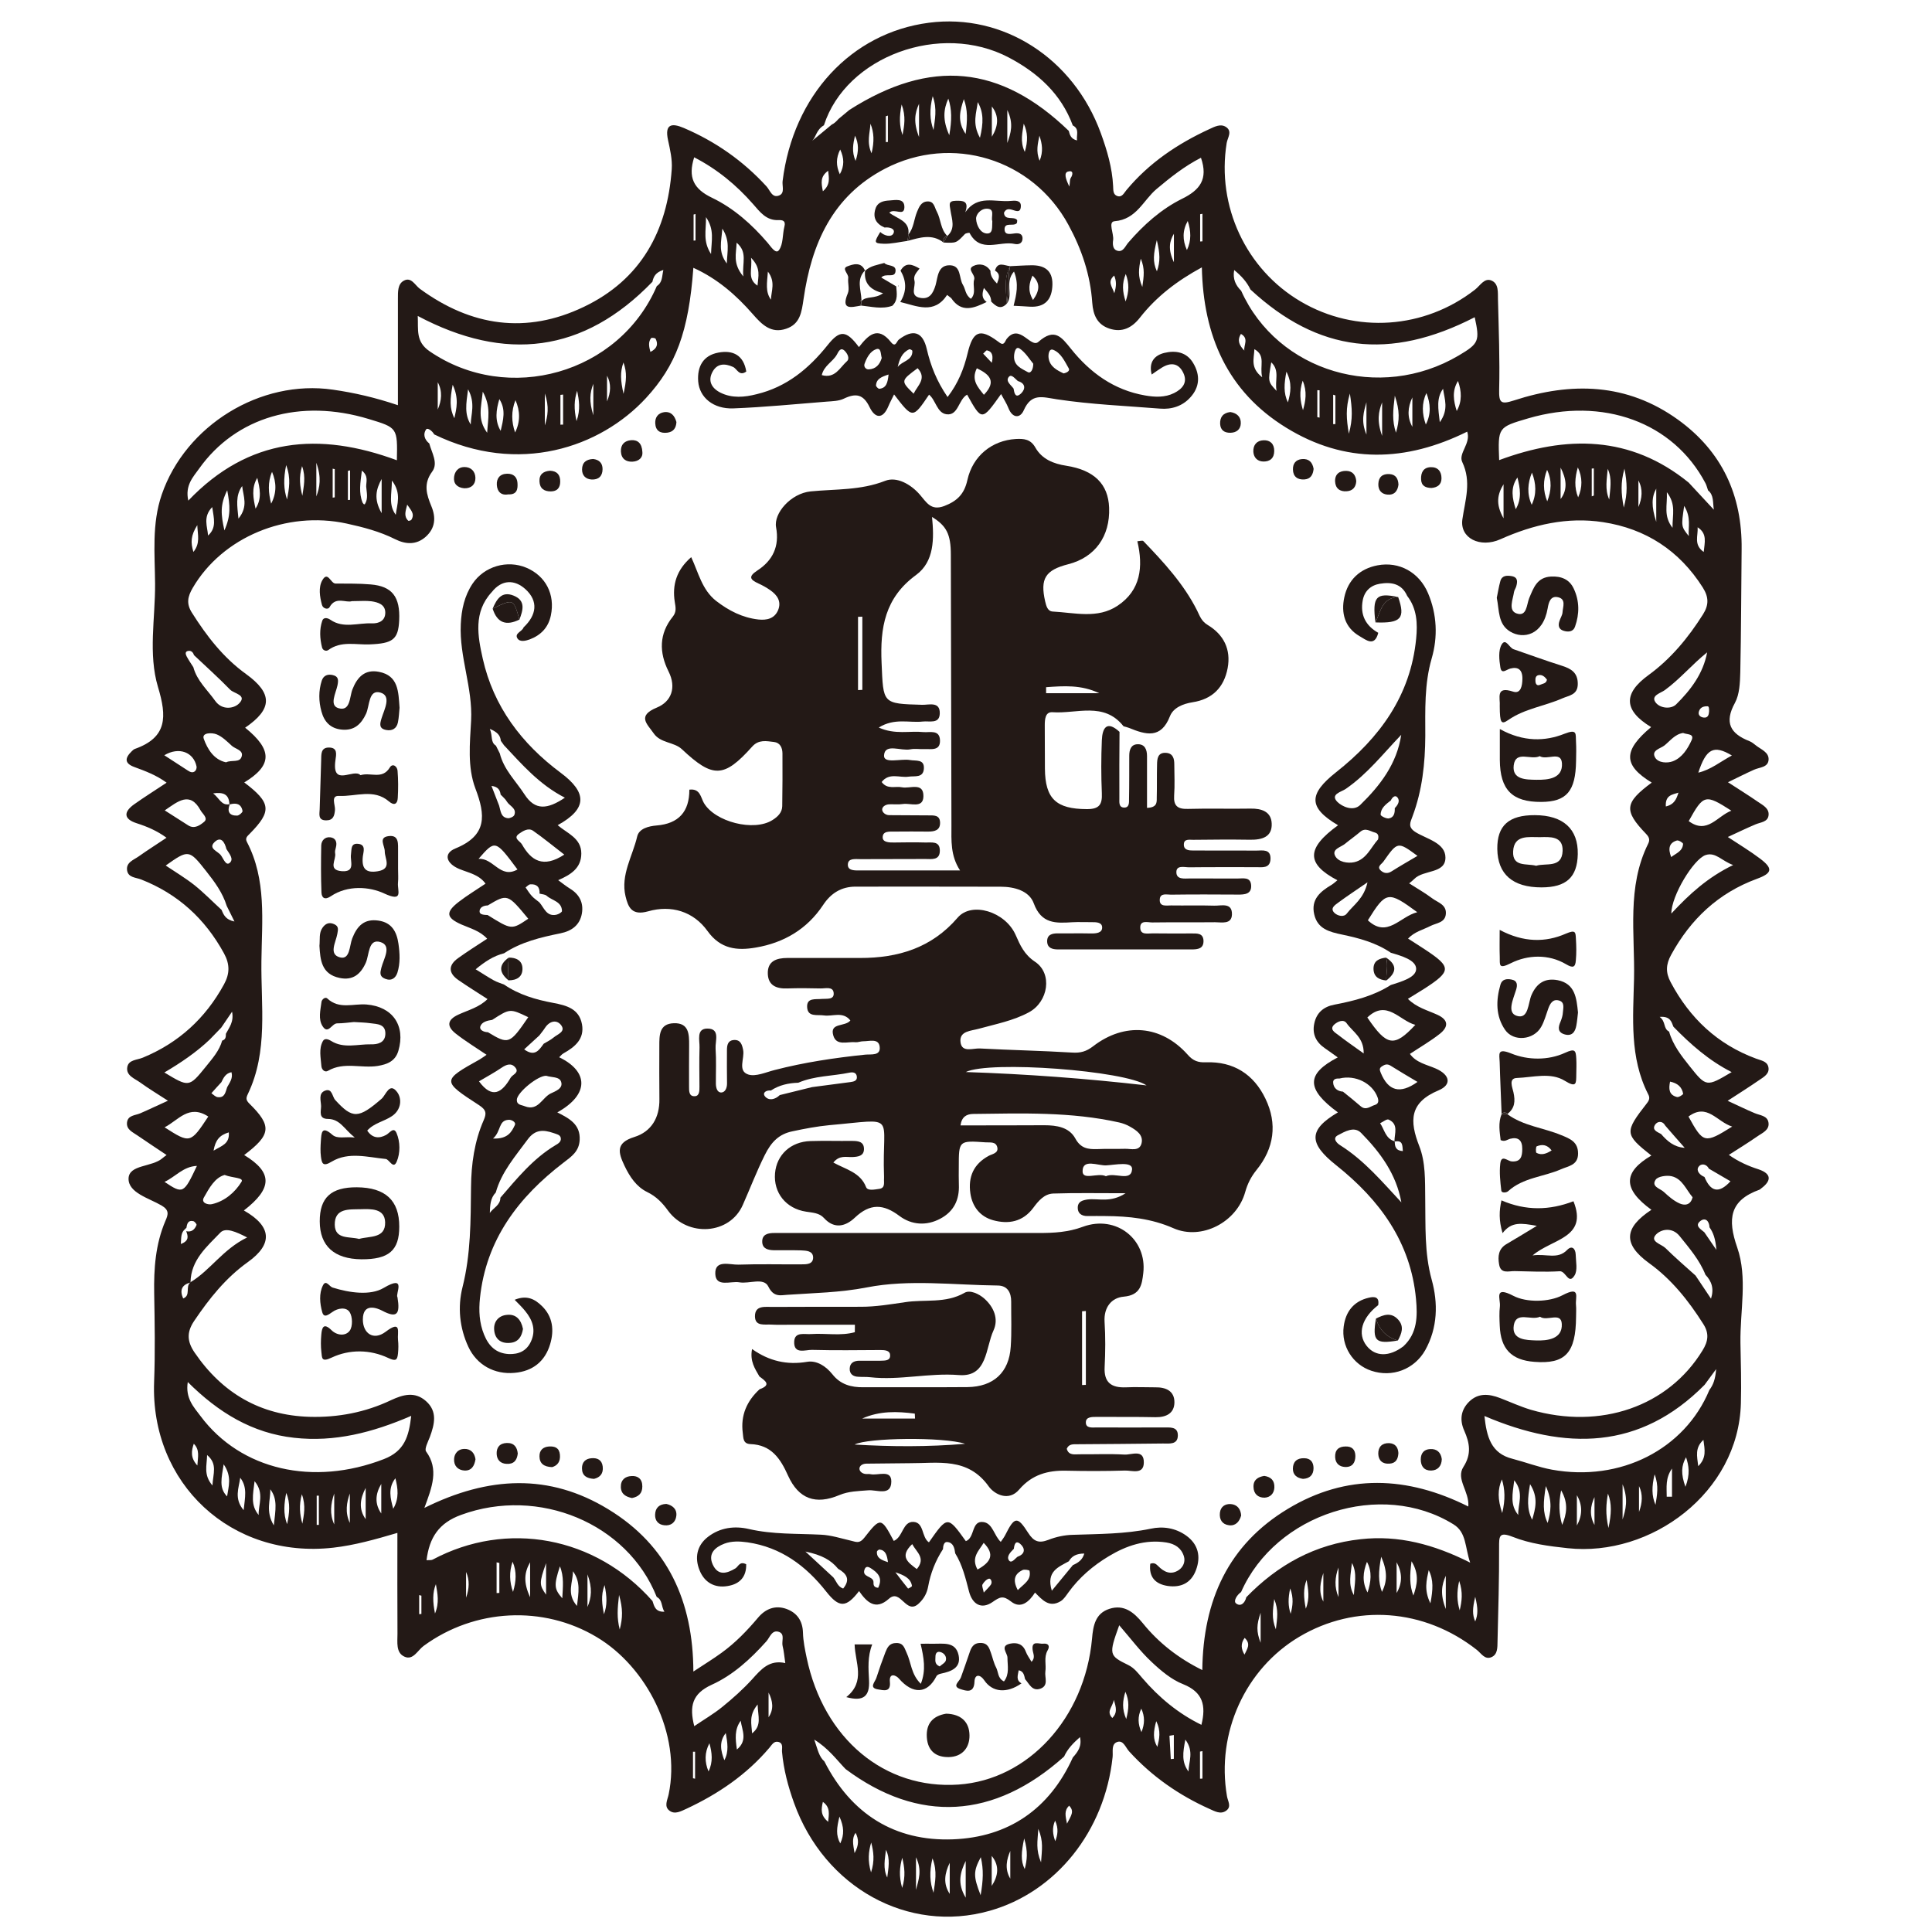 <?xml version="1.0" encoding="utf-8"?>
<!-- Generator: Adobe Illustrator 16.0.0, SVG Export Plug-In . SVG Version: 6.00 Build 0)  -->
<!DOCTYPE svg PUBLIC "-//W3C//DTD SVG 1.1//EN" "http://www.w3.org/Graphics/SVG/1.1/DTD/svg11.dtd">
<svg version="1.1" id="レイヤー_1" xmlns="http://www.w3.org/2000/svg" xmlns:xlink="http://www.w3.org/1999/xlink" x="0px"
	 y="0px" width="26px" height="26px" viewBox="0 0 26 26" enable-background="new 0 0 26 26" xml:space="preserve">
<g>
	<path fill="#231916" d="M23.668,15.737c-0.141-0.045-0.273-0.104-0.402-0.195c0.131-0.084,0.258-0.162,0.379-0.246
		c0.068-0.049,0.172-0.086,0.154-0.191c-0.015-0.092-0.114-0.094-0.186-0.125c-0.113-0.047-0.223-0.102-0.363-0.166
		c0.16-0.104,0.293-0.188,0.422-0.277c0.062-0.043,0.148-0.086,0.125-0.181c-0.019-0.077-0.102-0.085-0.166-0.11
		c-0.519-0.192-0.891-0.544-1.148-1.028c-0.07-0.131-0.064-0.24,0.006-0.368c0.263-0.481,0.635-0.832,1.154-1.023
		c0.211-0.077,0.22-0.14,0.038-0.276c-0.132-0.099-0.274-0.185-0.429-0.287c0.135-0.062,0.252-0.119,0.373-0.17
		c0.07-0.03,0.17-0.03,0.176-0.129c0.006-0.089-0.08-0.131-0.143-0.174c-0.127-0.088-0.26-0.17-0.404-0.264
		c0.129-0.062,0.238-0.118,0.35-0.168c0.076-0.035,0.193-0.029,0.197-0.139c0.003-0.098-0.102-0.134-0.17-0.188
		c-0.027-0.021-0.055-0.045-0.088-0.058c-0.256-0.1-0.342-0.248-0.195-0.515c0.063-0.117,0.068-0.272,0.072-0.411
		c0.012-0.552,0.012-1.104,0.018-1.656c0.009-0.726-0.264-1.317-0.856-1.744c-0.687-0.495-1.437-0.51-2.208-0.259
		c-0.176,0.057-0.203,0.033-0.199-0.146c0.01-0.403-0.006-0.808-0.016-1.211c-0.003-0.094,0.014-0.217-0.091-0.258
		c-0.093-0.036-0.149,0.07-0.217,0.123c-0.681,0.532-1.606,0.596-2.346,0.161c-0.737-0.433-1.134-1.284-0.997-2.133
		c0.012-0.073,0.08-0.157-0.009-0.216c-0.073-0.048-0.153-0.004-0.225,0.029c-0.427,0.197-0.81,0.454-1.114,0.819
		c-0.033,0.038-0.058,0.102-0.122,0.082c-0.062-0.02-0.055-0.083-0.058-0.134c-0.012-0.248-0.082-0.483-0.166-0.714
		c-0.367-1.008-1.314-1.615-2.313-1.485c-1.047,0.136-1.827,0.981-1.969,2.131c-0.008,0.064,0.031,0.158-0.041,0.191
		c-0.1,0.046-0.127-0.067-0.176-0.12C10,2.164,9.628,1.904,9.202,1.722C9.04,1.653,8.943,1.668,8.99,1.885
		c0.028,0.128,0.059,0.262,0.05,0.391C8.982,3.107,8.626,3.763,7.856,4.13C7.081,4.501,6.34,4.391,5.651,3.887
		c-0.066-0.048-0.116-0.164-0.216-0.11c-0.084,0.044-0.08,0.151-0.08,0.239c-0.001,0.47,0,0.941,0,1.437
		C5.046,5.349,4.766,5.285,4.48,5.244C3.505,5.102,2.497,5.725,2.177,6.655c-0.136,0.396-0.093,0.799-0.09,1.2
		C2.09,8.32,1.993,8.8,2.126,9.245c0.121,0.401,0.126,0.679-0.312,0.834c-0.016,0.006-0.029,0.02-0.042,0.032
		c-0.092,0.09-0.1,0.162,0.038,0.212c0.148,0.054,0.296,0.11,0.432,0.21c-0.148,0.099-0.296,0.191-0.438,0.292
		c-0.141,0.101-0.143,0.197,0.036,0.254c0.141,0.045,0.274,0.102,0.401,0.195c-0.129,0.087-0.255,0.166-0.376,0.252
		c-0.068,0.048-0.173,0.08-0.154,0.191c0.017,0.094,0.117,0.091,0.187,0.118c0.495,0.194,0.861,0.528,1.116,0.994
		c0.081,0.148,0.079,0.275,0,0.419c-0.25,0.457-0.61,0.786-1.091,0.985c-0.078,0.033-0.192,0.027-0.21,0.127
		c-0.02,0.116,0.1,0.154,0.174,0.208C2,14.65,2.12,14.722,2.26,14.813c-0.139,0.062-0.255,0.119-0.374,0.17
		c-0.069,0.029-0.167,0.025-0.177,0.125c-0.009,0.096,0.08,0.129,0.143,0.174c0.127,0.088,0.257,0.172,0.39,0.262
		c-0.026,0.02-0.042,0.029-0.054,0.041c-0.141,0.125-0.455,0.084-0.458,0.277c-0.002,0.191,0.274,0.262,0.444,0.361
		c0.105,0.062,0.091,0.119,0.053,0.205c-0.135,0.314-0.158,0.645-0.152,0.982c0.007,0.393,0.014,0.789-0.001,1.184
		c-0.053,1.373,1.041,2.389,2.411,2.234c0.288-0.033,0.564-0.111,0.863-0.199c0,0.467-0.002,0.912,0.001,1.357
		c0.001,0.111-0.025,0.256,0.095,0.309c0.116,0.053,0.178-0.088,0.257-0.145c0.688-0.504,1.611-0.549,2.329-0.119
		c0.669,0.398,1.14,1.301,0.968,2.119c-0.015,0.072-0.067,0.162,0.014,0.219c0.072,0.053,0.155,0.004,0.225-0.027
		c0.427-0.199,0.81-0.459,1.116-0.82c0.034-0.039,0.061-0.096,0.123-0.08c0.07,0.02,0.044,0.086,0.048,0.133
		c0.021,0.238,0.082,0.467,0.162,0.689c0.409,1.139,1.537,1.76,2.631,1.451c0.895-0.252,1.55-1.072,1.656-2.07
		c0.008-0.074-0.024-0.18,0.071-0.205c0.075-0.018,0.105,0.078,0.151,0.129c0.305,0.336,0.67,0.59,1.083,0.775
		c0.07,0.031,0.149,0.078,0.224,0.023s0.021-0.127,0.01-0.195c-0.146-0.852,0.246-1.713,0.973-2.145
		c0.756-0.449,1.681-0.381,2.389,0.176c0.06,0.047,0.107,0.137,0.198,0.098c0.085-0.037,0.079-0.133,0.081-0.211
		c0.01-0.42,0.023-0.842,0.021-1.264c0-0.148-0.004-0.217,0.18-0.145c0.236,0.094,0.491,0.127,0.744,0.154
		c1.119,0.121,2.298-0.746,2.33-1.949c0.008-0.273-0.001-0.545-0.006-0.816c-0.006-0.428,0.098-0.875-0.043-1.281
		c-0.135-0.387-0.101-0.635,0.3-0.779c0.008-0.004,0.015-0.01,0.021-0.016C23.842,15.89,23.841,15.796,23.668,15.737z
		 M23.311,15.161c-0.371,0.232-0.389,0.227-0.588-0.135C22.975,14.839,23.104,15.097,23.311,15.161z M22.557,9.479
		c-0.07,0.07-0.224,0.054-0.281-0.032c-0.058-0.088,0.074-0.12,0.129-0.16c0.205-0.15,0.366-0.345,0.569-0.508
		C22.921,9.065,22.753,9.285,22.557,9.479z M22.982,9.505C23,9.507,23.001,9.544,23,9.576c-0.003,0.042-0.014,0.086-0.07,0.081
		c-0.045-0.004-0.082-0.033-0.067-0.081C22.874,9.538,22.902,9.501,22.982,9.505z M22.398,10.033
		c0.078-0.062,0.143-0.154,0.253-0.169c0.05,0.023,0.155,0.006,0.114,0.097c-0.053,0.117-0.129,0.237-0.253,0.284
		c-0.072,0.027-0.194,0.024-0.238-0.05C22.218,10.097,22.346,10.074,22.398,10.033z M22.272,15.138
		c0.031-0.049,0.099-0.061,0.14,0.012c0.086,0.1,0.172,0.197,0.26,0.297c-0.146-0.01-0.236-0.092-0.318-0.186
		C22.303,15.233,22.229,15.208,22.272,15.138z M22.475,14.556c0.102,0.021,0.16,0.073,0.176,0.163
		c0.002,0.011-0.061,0.052-0.084,0.044C22.459,14.735,22.455,14.655,22.475,14.556z M22.6,16.194
		c-0.077-0.035-0.145-0.094-0.207-0.152c-0.049-0.047-0.176-0.072-0.112-0.166c0.03-0.045,0.147-0.062,0.214-0.047
		c0.145,0.033,0.195,0.18,0.283,0.283C22.752,16.222,22.668,16.226,22.6,16.194z M22.951,17.155
		c0.084,0.088,0.118,0.186,0.075,0.322c-0.075-0.113-0.142-0.211-0.208-0.311c-0.137-0.123-0.275-0.242-0.406-0.371
		c-0.055-0.053-0.211-0.086-0.129-0.178c0.066-0.074,0.219-0.109,0.321,0.018C22.735,16.798,22.873,16.958,22.951,17.155z
		 M22.52,13.817c0.23,0.236,0.477,0.455,0.784,0.611c-0.339,0.201-0.341,0.202-0.565-0.079c-0.113-0.142-0.226-0.286-0.277-0.466
		c-0.082-0.041-0.04-0.134-0.127-0.198C22.479,13.673,22.494,13.752,22.52,13.817z M22.418,10.853
		c-0.01-0.155,0.09-0.159,0.17-0.186C22.562,10.748,22.536,10.825,22.418,10.853z M22.567,11.311
		c0.022-0.007,0.084,0.031,0.083,0.046c-0.006,0.098-0.09,0.124-0.16,0.177C22.444,11.416,22.465,11.341,22.567,11.311z
		 M23.324,11.641c-0.341,0.166-0.585,0.387-0.832,0.653c0-0.24,0.299-0.732,0.461-0.787C23.088,11.462,23.172,11.588,23.324,11.641z
		 M23.3,10.91c-0.19,0.071-0.325,0.325-0.574,0.14C22.926,10.69,22.948,10.684,23.3,10.91z M23.307,10.167
		c-0.158,0.085-0.283,0.191-0.452,0.231C22.961,10.075,23.062,10.02,23.307,10.167z M20.566,5.63
		c1.007-0.294,1.953,0.052,2.385,0.872c0.016,0.03,0.023,0.064,0.035,0.097c0.08,0.063,0.063,0.164,0.078,0.26
		c-0.113-0.121-0.226-0.243-0.339-0.365c-0.784-0.637-1.647-0.637-2.55-0.302C20.158,5.75,20.158,5.75,20.566,5.63z M22.846,7.096
		c0.133,0.087,0.094,0.202,0.082,0.332C22.789,7.331,22.854,7.211,22.846,7.096z M22.727,7.214
		c-0.103-0.128-0.103-0.128-0.062-0.406C22.762,6.968,22.717,7.087,22.727,7.214z M22.432,6.624
		c0.127,0.167,0.074,0.301,0.076,0.479C22.383,6.941,22.44,6.805,22.432,6.624z M22.289,6.576c0,0.123,0,0.246,0,0.447
		C22.221,6.814,22.227,6.686,22.289,6.576z M22.049,6.823c0-0.119,0-0.238,0-0.357C22.113,6.586,22.098,6.708,22.049,6.823z
		 M21.852,6.831c-0.036-0.193-0.044-0.333,0.009-0.524C21.898,6.499,21.905,6.638,21.852,6.831z M21.656,6.722
		c-0.061-0.137-0.031-0.275-0.02-0.413C21.699,6.446,21.668,6.584,21.656,6.722z M21.449,6.303c0,0.122,0,0.244,0,0.366
		c-0.01,0.003-0.02,0.007-0.028,0.011c0-0.125,0-0.25,0-0.374C21.43,6.305,21.439,6.304,21.449,6.303z M21.238,6.693
		c-0.055-0.133-0.044-0.269-0.004-0.403C21.297,6.425,21.297,6.559,21.238,6.693z M21.002,6.716c0-0.141,0-0.282,0-0.423
		C21.076,6.438,21.104,6.581,21.002,6.716z M20.822,6.747c-0.057-0.141-0.059-0.283-0.002-0.424
		C20.888,6.466,20.877,6.607,20.822,6.747z M20.613,6.793c-0.066-0.146-0.055-0.29,0.003-0.433
		C20.674,6.508,20.68,6.653,20.613,6.793z M20.398,6.853c-0.045-0.143-0.076-0.288,0.023-0.427
		C20.457,6.569,20.482,6.71,20.398,6.853z M20.234,6.517c0,0.131,0,0.262,0,0.458C20.123,6.78,20.154,6.648,20.234,6.517z
		 M16.609,3.634c0.098,0.08,0.171,0.161,0.219,0.262c0.91,0.844,1.874,0.962,3.018,0.373c0.07,0.32,0.057,0.354-0.215,0.515
		c-1.063,0.629-2.438,0.221-2.928-0.871C16.629,3.839,16.587,3.755,16.609,3.634z M19.604,5.531
		c-0.043-0.136-0.066-0.27,0.017-0.404C19.67,5.264,19.678,5.4,19.604,5.531z M19.376,5.682c-0.021-0.185-0.048-0.321,0.044-0.45
		C19.438,5.368,19.502,5.507,19.376,5.682z M19.188,5.713c-0.051-0.143-0.058-0.285,0.008-0.423
		C19.252,5.432,19.261,5.572,19.188,5.713z M19.007,5.348c0,0.132,0,0.264,0,0.396C18.935,5.615,18.943,5.483,19.007,5.348z
		 M18.786,5.823c-0.054-0.166-0.04-0.295-0.015-0.498C18.838,5.526,18.836,5.656,18.786,5.823z M18.6,5.415c0,0.124,0,0.248,0,0.451
		C18.527,5.664,18.551,5.538,18.6,5.415z M18.389,5.413c0,0.124,0,0.248,0,0.435C18.311,5.664,18.354,5.538,18.389,5.413z
		 M18.152,5.837c-0.033-0.201-0.045-0.34,0.014-0.541C18.197,5.498,18.208,5.637,18.152,5.837z M17.971,5.321
		c0,0.129,0,0.258,0,0.386c-0.01,0-0.021,0.001-0.03,0.001c0-0.132,0-0.264,0-0.396C17.95,5.315,17.961,5.318,17.971,5.321z
		 M17.758,5.252c0,0.123,0,0.245,0,0.368c-0.01-0.002-0.02-0.004-0.03-0.006c0-0.121,0-0.242,0-0.363
		C17.738,5.251,17.748,5.251,17.758,5.252z M17.535,5.52c-0.038-0.124-0.054-0.246-0.004-0.397
		C17.594,5.273,17.57,5.396,17.535,5.52z M17.332,5.415c-0.061-0.125-0.051-0.252-0.02-0.413
		C17.392,5.158,17.369,5.286,17.332,5.415z M17.18,5.261c-0.117-0.125-0.117-0.125-0.072-0.385
		C17.228,4.989,17.151,5.124,17.18,5.261z M16.986,5.077c-0.165-0.128-0.109-0.251-0.105-0.378
		C17.039,4.788,16.948,4.921,16.986,5.077z M16.746,4.718c-0.065-0.067-0.102-0.134-0.046-0.224
		C16.812,4.555,16.733,4.649,16.746,4.718z M15,2.977c0.295-0.024,0.385-0.282,0.564-0.433c0.187-0.157,0.375-0.307,0.598-0.421
		c0.1,0.29-0.016,0.435-0.254,0.552c-0.281,0.139-0.518,0.351-0.725,0.591c-0.042,0.049-0.07,0.138-0.156,0.105
		c-0.053-0.02-0.055-0.091-0.047-0.14C14.992,3.143,14.907,2.984,15,2.977z M16.182,2.877c0,0.124,0,0.248,0,0.371
		c-0.01,0.001-0.021,0.001-0.031,0.002c0-0.122,0-0.245,0-0.367C16.161,2.881,16.172,2.879,16.182,2.877z M15.973,3.365
		c-0.061-0.134-0.061-0.264,0.011-0.391C16.028,3.107,16.035,3.238,15.973,3.365z M15.798,3.146c0,0.107,0,0.214,0,0.383
		C15.713,3.353,15.741,3.24,15.798,3.146z M15.569,3.651c-0.06-0.13-0.046-0.236-0.001-0.419
		C15.611,3.413,15.617,3.518,15.569,3.651z M15.373,3.862c-0.064-0.146-0.048-0.245-0.021-0.381
		C15.41,3.618,15.393,3.716,15.373,3.862z M15.148,4.057c-0.043-0.135-0.051-0.24,0.002-0.37
		C15.198,3.816,15.195,3.922,15.148,4.057z M14.994,3.708c0.032,0.078,0.031,0.14,0.002,0.238C14.964,3.85,14.9,3.793,14.994,3.708z
		 M11.088,1.686c0.298-0.927,1.569-1.396,2.488-0.912c0.389,0.205,0.704,0.488,0.861,0.914c0.093,0.048,0.047,0.126,0.057,0.202
		c-0.082-0.02-0.097-0.074-0.111-0.129c-0.918-0.887-1.861-0.977-2.952-0.282c-0.049,0.041-0.098,0.082-0.147,0.122
		c-0.027,0.031-0.056,0.06-0.091,0.076c-0.088,0.073-0.175,0.145-0.263,0.218C10.982,1.845,10.986,1.745,11.088,1.686z
		 M14.408,2.398c-0.011,0.017-0.007,0.043-0.017,0.113c-0.052-0.106-0.075-0.184-0.02-0.202C14.445,2.287,14.443,2.345,14.408,2.398
		z M13.991,2.163c-0.054-0.127-0.023-0.234-0.003-0.337C14.025,1.934,14.042,2.039,13.991,2.163z M13.791,2.044
		c-0.068-0.144-0.029-0.264-0.014-0.38C13.832,1.783,13.835,1.899,13.791,2.044z M13.556,1.924c0-0.125,0-0.25,0-0.443
		C13.645,1.667,13.602,1.794,13.556,1.924z M13.348,1.84c0-0.136,0-0.271,0-0.407C13.451,1.566,13.432,1.703,13.348,1.84z
		 M13.188,1.854c-0.11-0.195-0.045-0.34-0.03-0.48C13.238,1.513,13.236,1.653,13.188,1.854z M12.995,1.802
		c-0.119-0.173-0.073-0.32-0.024-0.468C13.025,1.477,13.019,1.621,12.995,1.802z M12.775,1.819
		c-0.092-0.204-0.078-0.348-0.013-0.492C12.81,1.47,12.811,1.613,12.775,1.819z M12.563,1.75c-0.05-0.136-0.057-0.275-0.011-0.456
		C12.616,1.472,12.579,1.611,12.563,1.75z M12.368,1.397c0,0.124,0,0.247,0,0.447C12.29,1.646,12.311,1.521,12.368,1.397z
		 M12.146,1.817c-0.043-0.12-0.046-0.244-0.012-0.411C12.194,1.568,12.169,1.691,12.146,1.817z M11.949,1.555
		c0,0.119,0,0.237,0,0.356c-0.009,0-0.019,0.001-0.028,0.001c0-0.116,0-0.232,0-0.348C11.931,1.562,11.94,1.559,11.949,1.555z
		 M11.729,2.063c-0.069-0.151-0.021-0.274-0.015-0.398C11.763,1.783,11.767,1.906,11.729,2.063z M11.514,2.165
		c-0.055-0.125-0.033-0.23-0.008-0.339C11.557,1.929,11.558,2.036,11.514,2.165z M11.302,2.345
		c-0.052-0.115-0.053-0.217,0.005-0.333C11.361,2.129,11.365,2.231,11.302,2.345z M11.074,2.574
		c-0.022-0.112-0.039-0.197,0.071-0.276C11.156,2.399,11.177,2.484,11.074,2.574z M9.342,2.117c0.31,0.16,0.568,0.373,0.793,0.63
		c0.092,0.105,0.177,0.222,0.34,0.215c0.058-0.002,0.102,0.008,0.081,0.088c-0.027,0.106-0.014,0.236-0.073,0.316
		c-0.043,0.06-0.109-0.048-0.152-0.098C10.119,3.02,9.874,2.802,9.583,2.662C9.333,2.543,9.256,2.387,9.342,2.117z M10.375,4.033
		c-0.077-0.107-0.053-0.223-0.041-0.378C10.441,3.795,10.378,3.917,10.375,4.033z M10.107,3.469
		c0.139,0.141,0.096,0.254,0.087,0.375C10.05,3.749,10.129,3.62,10.107,3.469z M10.003,3.72c-0.147-0.177-0.094-0.305-0.09-0.454
		C10.065,3.395,9.986,3.534,10.003,3.72z M9.781,3.546c-0.12-0.16-0.073-0.289-0.06-0.469C9.828,3.244,9.787,3.374,9.781,3.546z
		 M9.569,3.419c-0.113-0.175-0.066-0.31-0.068-0.497C9.618,3.096,9.574,3.23,9.569,3.419z M9.36,2.88c0,0.119,0,0.237,0,0.356
		c-0.009,0-0.018,0.001-0.026,0.002c0-0.117,0-0.233,0-0.351C9.342,2.885,9.351,2.882,9.36,2.88z M8.78,3.792
		c0.015-0.07,0.044-0.127,0.147-0.159c-0.02,0.089-0.01,0.166-0.088,0.217c-0.507,1.179-2,1.602-3.058,0.877
		c-0.19-0.13-0.15-0.29-0.159-0.475C6.797,4.875,7.852,4.753,8.78,3.792z M8.753,4.736c-0.02-0.073-0.031-0.133,0.009-0.185
		c0.006-0.009,0.055-0.003,0.061,0.008C8.859,4.63,8.846,4.69,8.753,4.736z M8.391,5.3C8.351,5.119,8.343,5.012,8.39,4.878
		C8.44,5.014,8.43,5.124,8.391,5.3z M8.169,5.402c0-0.116,0-0.231,0-0.346C8.228,5.165,8.219,5.282,8.169,5.402z M7.985,5.165
		c0,0.115,0,0.23,0,0.424C7.926,5.402,7.938,5.284,7.985,5.165z M7.759,5.667C7.721,5.503,7.727,5.379,7.767,5.259
		C7.792,5.384,7.815,5.507,7.759,5.667z M7.578,5.31c0,0.135,0,0.269,0,0.404c-0.012,0-0.023,0.001-0.036,0.001
		c0-0.134,0-0.267,0-0.401C7.554,5.313,7.566,5.312,7.578,5.31z M7.332,5.725c0-0.123,0-0.247,0-0.43
		C7.394,5.476,7.371,5.6,7.332,5.725z M6.932,5.82c-0.05-0.143-0.054-0.288,0.005-0.435C7,5.53,7.004,5.674,6.932,5.82z
		 M6.738,5.798C6.655,5.66,6.677,5.515,6.72,5.371C6.812,5.513,6.771,5.655,6.738,5.798z M6.556,5.824
		C6.422,5.64,6.475,5.488,6.497,5.271C6.611,5.477,6.567,5.628,6.556,5.824z M6.335,5.713C6.249,5.576,6.272,5.437,6.299,5.239
		C6.402,5.429,6.336,5.577,6.335,5.713z M6.115,5.628c-0.067-0.129-0.06-0.259-0.023-0.45C6.179,5.363,6.143,5.498,6.115,5.628z
		 M5.891,5.511c0-0.123,0-0.245,0-0.367C5.957,5.267,5.943,5.39,5.891,5.511z M5.48,6.791c0.043,0.069,0.108,0.12,0.056,0.204
		C5.53,7.004,5.499,7.013,5.493,7.007C5.429,6.943,5.461,6.872,5.48,6.791z M5.326,6.928C5.225,6.792,5.273,6.652,5.274,6.467
		C5.408,6.64,5.342,6.79,5.326,6.928z M2.68,6.306c0.496-0.697,1.363-0.947,2.283-0.667C5.35,5.756,5.35,5.756,5.341,6.194
		C4.297,5.808,3.349,5.884,2.534,6.737C2.488,6.53,2.6,6.419,2.68,6.306z M5.136,6.446c0,0.134,0,0.267,0,0.46
		C5.024,6.712,5.064,6.579,5.136,6.446z M4.91,6.785C4.908,6.788,4.897,6.787,4.894,6.783c-0.006-0.005-0.01-0.013-0.015-0.02
		C4.826,6.63,4.849,6.498,4.87,6.333c0.092,0.075,0.057,0.149,0.058,0.215C4.934,6.628,4.958,6.709,4.91,6.785z M4.711,6.33
		c0,0.132,0,0.265,0,0.397c-0.01,0-0.02,0.001-0.029,0.002c0-0.131,0-0.261,0-0.392C4.691,6.335,4.701,6.333,4.711,6.33z
		 M4.505,6.313c0,0.127,0,0.253,0,0.38C4.496,6.695,4.486,6.696,4.477,6.697c0-0.13,0-0.259,0-0.39
		C4.486,6.31,4.496,6.312,4.505,6.313z M4.257,6.681c0-0.125,0-0.25,0-0.453C4.328,6.429,4.304,6.556,4.257,6.681z M4.069,6.672
		c-0.032-0.125-0.05-0.248-0.004-0.399C4.12,6.425,4.085,6.55,4.069,6.672z M3.863,6.722c-0.046-0.136-0.05-0.277-0.012-0.463
		C3.919,6.44,3.889,6.579,3.863,6.722z M3.649,6.778C3.613,6.636,3.599,6.493,3.661,6.35C3.721,6.492,3.725,6.634,3.649,6.778z
		 M3.439,6.845C3.409,6.707,3.38,6.569,3.462,6.431C3.497,6.57,3.528,6.71,3.439,6.845z M3.209,6.979
		c-0.016-0.171-0.044-0.307,0.05-0.438C3.273,6.677,3.345,6.814,3.209,6.979z M3.02,7.138c-0.047-0.213-0.061-0.344,0.038-0.54
		C3.096,6.806,3.109,6.936,3.02,7.138z M2.8,7.207C2.792,7.086,2.727,6.958,2.856,6.824C2.878,6.979,2.918,7.101,2.8,7.207z
		 M2.603,7.428C2.564,7.3,2.566,7.209,2.655,7.067C2.661,7.208,2.697,7.309,2.603,7.428z M2.54,8.759
		C2.578,8.756,2.6,8.783,2.611,8.817c0.163,0.154,0.33,0.304,0.487,0.465C3.15,9.335,3.33,9.353,3.217,9.467
		c-0.069,0.07-0.229,0.095-0.321-0.035c-0.104-0.147-0.245-0.27-0.294-0.453C2.571,8.93,2.538,8.883,2.511,8.832
		C2.496,8.802,2.487,8.763,2.54,8.759z M3.057,14.631c-0.022,0.064-0.031,0.146-0.126,0.134c-0.03-0.002-0.058-0.033-0.086-0.053
		c0.044-0.049,0.089-0.1,0.134-0.148c0.029-0.059,0.056-0.119,0.136-0.135C3.138,14.511,3.091,14.568,3.057,14.631z M3.079,15.239
		c0.013,0.154-0.091,0.178-0.205,0.246C2.899,15.341,2.956,15.276,3.079,15.239z M3.023,15.812c0.109,0.043,0.265,0.033,0.226,0.094
		c-0.086,0.139-0.224,0.26-0.397,0.299c-0.049,0.012-0.152-0.014-0.108-0.09C2.815,15.989,2.892,15.847,3.023,15.812z M3.192,10.976
		c-0.107,0.003-0.137-0.055-0.101-0.149c-0.001,0-0.002,0-0.004,0c0-0.001,0-0.002,0-0.004c-0.108,0.021-0.136-0.083-0.219-0.146
		c0.14-0.02,0.214,0.013,0.219,0.146c0.002-0.001,0.003,0,0.005-0.001c0,0.002,0,0.003-0.001,0.004
		c0.084-0.024,0.155-0.012,0.173,0.088C3.267,10.931,3.218,10.975,3.192,10.976z M3.089,11.614
		c-0.049,0.039-0.082-0.058-0.115-0.102c-0.038-0.056-0.172-0.09-0.092-0.174c0.091-0.094,0.142-0.004,0.165,0.088
		C3.083,11.486,3.154,11.562,3.089,11.614z M3.254,10.174c-0.022,0.098-0.135,0.047-0.212,0.085
		c-0.166-0.035-0.251-0.182-0.299-0.314C2.709,9.856,2.854,9.858,2.914,9.882c0.077,0.031,0.142,0.096,0.205,0.154
		C3.167,10.08,3.273,10.094,3.254,10.174z M2.211,10.164c0.198-0.119,0.395-0.041,0.434,0.151c0.004,0.02-0.006,0.051-0.021,0.063
		c-0.029,0.026-0.062,0.014-0.094-0.007C2.428,10.304,2.325,10.238,2.211,10.164z M2.217,10.906
		c0.175-0.119,0.339-0.264,0.482-0.001c0.025,0.046,0.107,0.106,0.048,0.155c-0.051,0.042-0.127,0.101-0.212,0.049
		C2.432,11.044,2.329,10.978,2.217,10.906z M2.982,12.245c-0.121-0.111-0.237-0.23-0.365-0.333
		c-0.122-0.096-0.257-0.177-0.387-0.264c0.307-0.217,0.314-0.217,0.544,0.075c0.113,0.143,0.222,0.29,0.277,0.468
		c0.031,0.063,0.062,0.126,0.104,0.21C3.038,12.378,3.009,12.312,2.982,12.245z M2.212,14.433c0.222-0.131,0.429-0.271,0.61-0.443
		c0.052-0.053,0.103-0.106,0.155-0.16c0.043-0.062,0.085-0.126,0.146-0.215c0.027,0.139-0.04,0.214-0.083,0.297
		c0,0.04-0.001,0.078-0.05,0.092c-0.039,0.139-0.134,0.243-0.221,0.352C2.544,14.634,2.542,14.632,2.212,14.433z M2.215,15.171
		c0.185-0.094,0.326-0.316,0.588-0.145C2.562,15.39,2.558,15.39,2.215,15.171z M2.214,15.905c0.145-0.066,0.25-0.207,0.436-0.215
		C2.472,16.067,2.463,16.071,2.214,15.905z M2.496,16.536c0.004-0.008,0.008-0.01,0.012-0.01c0.009-0.055,0.021-0.109,0.094-0.092
		c0.018,0.004,0.047,0.041,0.043,0.051c-0.024,0.061-0.066,0.1-0.139,0.084c0.024,0.064,0.044,0.129-0.072,0.172
		C2.44,16.659,2.43,16.587,2.496,16.536z M2.465,17.474c-0.048-0.107-0.022-0.182,0.094-0.213c0.001-0.002,0.001-0.004,0.003-0.004
		c0.001,0,0.001-0.002,0.002-0.002c0.005-0.299,0.221-0.479,0.402-0.668c0.07-0.072,0.208-0.012,0.36,0.066
		c-0.328,0.16-0.494,0.441-0.762,0.602c0,0.002,0,0.002,0,0.004l-0.002-0.002l0.002,0.002c-0.002,0-0.003,0-0.005,0.002
		C2.493,17.315,2.57,17.435,2.465,17.474z M2.656,19.722c-0.096-0.104-0.08-0.199-0.048-0.293
		C2.691,19.513,2.663,19.604,2.656,19.722z M2.859,19.991c-0.124-0.145-0.074-0.27-0.072-0.41
		C2.931,19.702,2.867,19.829,2.859,19.991z M3.056,20.138c-0.113-0.115-0.074-0.246-0.046-0.432
		C3.126,19.874,3.074,20.009,3.056,20.138z M3.279,20.323c-0.133-0.156-0.064-0.301-0.046-0.436
		C3.333,20.017,3.296,20.153,3.279,20.323z M3.481,20.388c-0.111-0.131-0.077-0.273-0.055-0.455
		C3.562,20.097,3.475,20.249,3.481,20.388z M3.685,20.528c-0.116-0.191-0.041-0.344-0.048-0.486
		C3.74,20.177,3.707,20.321,3.685,20.528z M3.864,20.511c-0.056-0.141-0.039-0.281-0.012-0.42
		C3.912,20.231,3.893,20.37,3.864,20.511z M4.069,20.505c-0.035-0.127-0.047-0.246-0.007-0.396
		C4.12,20.267,4.088,20.392,4.069,20.505z M4.291,20.521c-0.009,0-0.02,0-0.029,0c0-0.131,0-0.262,0-0.393c0.009,0,0.02,0,0.029,0
		C4.291,20.259,4.291,20.39,4.291,20.521z M4.498,20.515c-0.064-0.139-0.048-0.277,0-0.416C4.498,20.237,4.498,20.376,4.498,20.515z
		 M4.708,20.495c-0.067-0.139-0.043-0.279,0-0.396C4.708,20.229,4.708,20.362,4.708,20.495z M4.921,20.444
		c-0.097-0.135-0.076-0.275,0-0.42C4.921,20.165,4.921,20.306,4.921,20.444z M5.131,20.368c-0.089-0.129-0.082-0.26,0-0.398
		C5.131,20.103,5.131,20.235,5.131,20.368z M5.292,20.304c-0.037-0.137-0.075-0.277,0.029-0.41
		C5.355,20.028,5.374,20.165,5.292,20.304z M5.166,19.636c-0.947,0.367-1.924,0.15-2.468-0.58c-0.089-0.119-0.206-0.238-0.171-0.457
		c0.414,0.412,0.869,0.688,1.431,0.75c0.544,0.061,1.056-0.07,1.576-0.295C5.502,19.331,5.445,19.528,5.166,19.636z M5.671,21.72
		c-0.01,0.002-0.02,0.002-0.03,0.002c0-0.084,0-0.17,0-0.256c0.01,0.002,0.02,0.006,0.03,0.008
		C5.671,21.556,5.671,21.638,5.671,21.72z M5.854,21.714c-0.031-0.156-0.035-0.281,0.012-0.395
		C5.888,21.448,5.915,21.567,5.854,21.714z M6.272,21.501c0-0.115,0-0.23,0-0.346C6.322,21.263,6.315,21.382,6.272,21.501z
		 M6.72,21.437c-0.012,0-0.024,0.002-0.037,0.002c0-0.139,0-0.275,0-0.414c0.013,0.004,0.024,0.006,0.037,0.008
		C6.72,21.167,6.72,21.302,6.72,21.437z M6.904,21.423c-0.048-0.133-0.053-0.27-0.006-0.406C6.957,21.149,6.946,21.286,6.904,21.423
		z M7.134,21.495c-0.094-0.203-0.077-0.336,0-0.471C7.134,21.157,7.134,21.288,7.134,21.495z M7.349,21.46
		c-0.092-0.129-0.095-0.158,0-0.424C7.349,21.177,7.349,21.317,7.349,21.46z M7.567,21.509c-0.11-0.127-0.115-0.172-0.032-0.43
		C7.592,21.216,7.575,21.356,7.567,21.509z M7.765,21.612c-0.148-0.166-0.051-0.324-0.055-0.467
		C7.816,21.286,7.786,21.431,7.765,21.612z M7.906,21.626c0-0.125,0-0.25,0-0.439C7.975,21.374,7.959,21.501,7.906,21.626z
		 M8.127,21.724c-0.022-0.129-0.045-0.248,0.009-0.393C8.169,21.485,8.173,21.608,8.127,21.724z M8.34,21.929
		c-0.04-0.16-0.031-0.275-0.009-0.465C8.384,21.653,8.381,21.769,8.34,21.929z M8.781,21.546c-0.768-0.871-1.961-1.09-2.959-0.557
		c-0.02,0.01-0.047,0.004-0.082,0.008c0.038-0.305,0.165-0.502,0.467-0.611c1.041-0.381,2.236,0.111,2.631,1.105
		c0.08,0.041,0.059,0.127,0.103,0.199C8.82,21.694,8.804,21.618,8.781,21.546z M9.354,23.937c-0.009-0.002-0.019-0.004-0.028-0.006
		c0-0.119,0-0.238,0-0.357c0.009,0,0.019,0,0.028,0C9.354,23.694,9.354,23.815,9.354,23.937z M9.535,23.839
		c-0.053-0.125-0.055-0.252,0.012-0.379C9.582,23.585,9.598,23.712,9.535,23.839z M9.748,23.688
		c-0.049-0.125-0.074-0.248,0.019-0.365C9.789,23.448,9.812,23.571,9.748,23.688z M9.917,23.544
		c-0.021-0.145-0.034-0.27,0.051-0.387C9.985,23.282,10.066,23.421,9.917,23.544z M10.121,23.327
		c-0.006-0.127-0.048-0.24,0.075-0.389C10.199,23.099,10.257,23.22,10.121,23.327z M10.343,23.11c0-0.111,0-0.221,0-0.332
		C10.401,22.892,10.416,23.003,10.343,23.11z M10.122,22.599c-0.123,0.135-0.261,0.258-0.403,0.373
		c-0.113,0.092-0.241,0.166-0.376,0.258c-0.068-0.268-0.029-0.436,0.234-0.557c0.286-0.129,0.523-0.346,0.736-0.584
		c0.048-0.053,0.074-0.162,0.172-0.127c0.081,0.031,0.031,0.125,0.047,0.189c0.017,0.066,0.022,0.135,0.036,0.23
		C10.354,22.333,10.243,22.464,10.122,22.599z M11.145,24.517c-0.105-0.086-0.094-0.168-0.071-0.268
		C11.18,24.325,11.153,24.421,11.145,24.517z M11.308,24.808c-0.062-0.113-0.048-0.211-0.011-0.361
		C11.359,24.587,11.363,24.688,11.308,24.808z M11.5,24.938c-0.021-0.125-0.037-0.199,0.014-0.273
		C11.557,24.749,11.562,24.829,11.5,24.938z M11.722,25.198c-0.047-0.158-0.034-0.281,0.002-0.402
		C11.757,24.919,11.773,25.042,11.722,25.198z M11.94,25.267c-0.06-0.123-0.031-0.248-0.017-0.373
		C11.984,25.019,11.955,25.144,11.94,25.267z M12.141,25.407c-0.046-0.16-0.034-0.283,0.001-0.406
		C12.172,25.126,12.19,25.249,12.141,25.407z M12.327,25.433c0-0.127,0-0.252,0-0.439C12.413,25.173,12.361,25.3,12.327,25.433z
		 M12.563,25.472c-0.049-0.137-0.059-0.277-0.014-0.463C12.618,25.187,12.582,25.329,12.563,25.472z M12.781,25.487
		c-0.092-0.139-0.068-0.277,0-0.418C12.781,25.21,12.781,25.349,12.781,25.487z M12.996,25.538c-0.119-0.197-0.071-0.346,0-0.494
		C12.996,25.19,12.996,25.337,12.996,25.538z M13.197,25.505c-0.1-0.256-0.099-0.322,0.002-0.512
		C13.239,25.163,13.231,25.304,13.197,25.505z M13.346,25.38c0-0.135,0-0.27,0-0.404C13.453,25.108,13.435,25.243,13.346,25.38z
		 M13.596,25.282c-0.08-0.133-0.047-0.264,0-0.373C13.596,25.032,13.596,25.157,13.596,25.282z M13.79,25.153
		c-0.056-0.111-0.046-0.227-0.007-0.412C13.836,24.919,13.822,25.034,13.79,25.153z M14.01,25.063
		c-0.073-0.174-0.047-0.279-0.037-0.451C14.045,24.784,14.021,24.89,14.01,25.063z M14.201,24.778
		c-0.033-0.094-0.045-0.176-0.002-0.277C14.25,24.61,14.232,24.698,14.201,24.778z M14.359,24.542
		c-0.02-0.105-0.041-0.172,0.028-0.242C14.465,24.376,14.412,24.437,14.359,24.542z M14.438,23.651
		c-0.314,0.695-0.868,1.074-1.615,1.102c-0.784,0.029-1.369-0.342-1.729-1.049c-0.073-0.064-0.089-0.158-0.136-0.293
		c0.192,0.119,0.298,0.268,0.421,0.396c0.984,0.734,2,0.676,2.941-0.168c0.046-0.102,0.121-0.18,0.214-0.262
		C14.562,23.501,14.504,23.577,14.438,23.651z M14.969,23.12c-0.086-0.09,0.003-0.143,0.02-0.244
		C15.023,22.983,15.037,23.052,14.969,23.12z M15.156,23.134c-0.059-0.137-0.049-0.242-0.011-0.367
		C15.199,22.888,15.193,22.993,15.156,23.134z M15.361,23.31c-0.049-0.109-0.052-0.209-0.002-0.316
		C15.408,23.101,15.406,23.2,15.361,23.31z M15.575,23.509c-0.062-0.102-0.054-0.207-0.015-0.346
		C15.627,23.296,15.601,23.403,15.575,23.509z M15.797,23.669c-0.014,0.002-0.027,0.002-0.041,0.004
		c-0.006-0.104-0.012-0.209-0.018-0.314c0.02-0.004,0.039-0.006,0.059-0.01C15.797,23.454,15.797,23.562,15.797,23.669z
		 M15.995,23.841c-0.096-0.127-0.077-0.256-0.043-0.43C16.074,23.573,15.994,23.714,15.995,23.841z M16.182,23.935
		c-0.011,0.002-0.022,0.002-0.033,0.002c0-0.121,0-0.244,0-0.365c0.011-0.002,0.022-0.004,0.033-0.006
		C16.182,23.688,16.182,23.812,16.182,23.935z M16.168,23.212c-0.312-0.152-0.572-0.369-0.795-0.629
		c-0.057-0.066-0.109-0.137-0.19-0.176c-0.259-0.127-0.264-0.139-0.121-0.535c0.159,0.184,0.284,0.352,0.434,0.492
		c0.126,0.119,0.269,0.24,0.426,0.301C16.189,22.772,16.233,22.952,16.168,23.212z M16.748,22.267
		c-0.045-0.074-0.055-0.148,0.002-0.225C16.84,22.126,16.78,22.194,16.748,22.267z M16.965,22.108c-0.059-0.152-0.056-0.242,0-0.404
		C16.965,21.872,16.965,21.96,16.965,22.108z M17.17,21.927c-0.061-0.152-0.04-0.258-0.022-0.408
		C17.209,21.671,17.188,21.776,17.17,21.927z M17.369,21.718c-0.035-0.104-0.036-0.207-0.006-0.342
		C17.412,21.507,17.397,21.612,17.369,21.718z M17.573,21.649c-0.03-0.152-0.035-0.273,0.011-0.387
		C17.605,21.39,17.63,21.507,17.573,21.649z M17.809,21.554c-0.07-0.135-0.037-0.271,0-0.385
		C17.809,21.298,17.809,21.425,17.809,21.554z M18.013,21.493c-0.058-0.133-0.049-0.27,0-0.398
		C18.013,21.228,18.013,21.36,18.013,21.493z M18.22,21.466c-0.083-0.143-0.04-0.287-0.026-0.432
		C18.27,21.177,18.226,21.321,18.22,21.466z M18.404,21.431c-0.076-0.139-0.062-0.275-0.008-0.412
		C18.469,21.153,18.449,21.292,18.404,21.431z M18.598,21.423c-0.051-0.135-0.05-0.27-0.01-0.473
		C18.675,21.151,18.667,21.286,18.598,21.423z M18.795,21.438c0-0.137,0-0.275,0-0.414C18.871,21.163,18.876,21.3,18.795,21.438z
		 M19.021,21.472c-0.054-0.137-0.05-0.275-0.025-0.461C19.104,21.188,19.07,21.329,19.021,21.472z M19.25,21.577
		c-0.089-0.178-0.052-0.314-0.023-0.447C19.293,21.261,19.285,21.39,19.25,21.577z M19.457,21.653c-0.079-0.199-0.055-0.326,0-0.447
		C19.457,21.329,19.457,21.452,19.457,21.653z M19.644,21.671c-0.037-0.123-0.042-0.242-0.007-0.395
		C19.691,21.431,19.672,21.552,19.644,21.671z M18.311,20.714c-0.611,0.066-1.115,0.344-1.539,0.781
		c-0.018,0.078-0.076,0.133-0.139,0.082c-0.037-0.031,0.013-0.113,0.069-0.152c0.466-1.057,1.886-1.512,2.857-0.912
		c0.179,0.109,0.154,0.309,0.226,0.516C19.294,20.782,18.82,20.657,18.311,20.714z M19.853,21.821c-0.04-0.092-0.038-0.174,0-0.332
		C19.891,21.646,19.891,21.726,19.853,21.821z M19.77,18.864c-0.113,0.113-0.128,0.248-0.065,0.389
		c0.073,0.166,0.101,0.314-0.011,0.488c-0.105,0.164,0.082,0.328,0.066,0.533c-0.822-0.412-1.639-0.445-2.428,0.031
		c-0.801,0.482-1.141,1.23-1.152,2.17c-0.32-0.158-0.586-0.365-0.801-0.631c-0.121-0.148-0.253-0.256-0.449-0.193
		c-0.189,0.061-0.219,0.225-0.234,0.402c-0.098,1.07-0.858,1.898-1.797,1.963c-0.994,0.068-1.814-0.615-2.043-1.705
		c-0.023-0.111-0.047-0.225-0.05-0.338c-0.004-0.164-0.083-0.271-0.226-0.322c-0.146-0.051-0.276-0.002-0.377,0.117
		c-0.148,0.176-0.306,0.34-0.493,0.475c-0.112,0.082-0.231,0.154-0.379,0.252c-0.003-0.945-0.345-1.697-1.145-2.184
		c-0.793-0.484-1.611-0.447-2.475-0.018c0.104-0.281,0.198-0.52,0.023-0.76c-0.025-0.033,0.026-0.131,0.051-0.195
		c0.063-0.172,0.106-0.344-0.054-0.484c-0.149-0.131-0.308-0.086-0.467-0.012c-0.348,0.166-0.719,0.236-1.1,0.225
		c-0.66-0.02-1.171-0.318-1.544-0.863c-0.1-0.146-0.112-0.271-0.008-0.426c0.203-0.301,0.425-0.58,0.723-0.793
		c0.342-0.244,0.322-0.482-0.053-0.695c0.387-0.299,0.389-0.512,0.004-0.746c0.362-0.273,0.376-0.391,0.071-0.691
		c-0.05-0.049-0.047-0.076-0.021-0.131c0.275-0.574,0.174-1.188,0.182-1.789c0.006-0.54,0.071-1.093-0.195-1.602
		c-0.027-0.052,0.004-0.077,0.037-0.11c0.301-0.305,0.289-0.417-0.073-0.691c0.378-0.23,0.382-0.438,0.012-0.737
		c0.368-0.251,0.374-0.46,0.012-0.722C3.005,8.85,2.782,8.561,2.583,8.246C2.505,8.123,2.525,8.029,2.594,7.911
		c0.397-0.68,1.258-1.042,2.072-0.865C4.89,7.095,5.109,7.152,5.315,7.255C5.46,7.328,5.604,7.336,5.731,7.222
		c0.127-0.115,0.138-0.257,0.074-0.41c-0.064-0.156-0.111-0.3,0.011-0.465C5.901,6.233,5.81,6.093,5.777,5.968
		C5.711,5.916,5.69,5.84,5.735,5.778C5.754,5.752,5.819,5.8,5.843,5.846C6.981,6.4,8.08,6.022,8.694,5.356
		c0.4-0.434,0.574-0.887,0.637-1.752c0.323,0.146,0.577,0.368,0.801,0.625c0.122,0.14,0.246,0.264,0.448,0.195
		c0.188-0.063,0.208-0.223,0.234-0.4C10.921,3.283,11.2,2.64,11.91,2.27c0.898-0.467,1.987-0.134,2.469,0.757
		c0.178,0.327,0.295,0.674,0.32,1.047c0.012,0.164,0.066,0.293,0.23,0.348c0.172,0.057,0.305-0.01,0.413-0.149
		c0.22-0.28,0.495-0.492,0.832-0.675c0.019,0.919,0.343,1.67,1.134,2.157c0.793,0.489,1.611,0.463,2.437,0.054
		c0.053,0.159-0.122,0.291-0.067,0.408c0.127,0.268,0.04,0.51,0.002,0.772c-0.037,0.254,0.24,0.39,0.512,0.268
		c0.441-0.197,0.9-0.304,1.381-0.23c0.574,0.088,1.025,0.38,1.342,0.879c0.082,0.13,0.083,0.235,0.004,0.361
		c-0.199,0.315-0.432,0.598-0.734,0.818c-0.345,0.25-0.333,0.477,0.035,0.7c-0.379,0.317-0.377,0.512,0.008,0.747
		c-0.365,0.271-0.379,0.375-0.076,0.69c0.046,0.048,0.053,0.083,0.027,0.135c-0.288,0.582-0.176,1.208-0.189,1.816
		c-0.012,0.523-0.062,1.058,0.19,1.552c0.021,0.039,0.022,0.072-0.013,0.117c-0.309,0.396-0.305,0.422,0.056,0.709
		c-0.384,0.225-0.384,0.451,0.001,0.73c-0.371,0.244-0.383,0.461-0.035,0.715c0.305,0.219,0.533,0.506,0.732,0.82
		c0.082,0.127,0.069,0.232-0.01,0.359c-0.46,0.752-1.369,1.07-2.31,0.797c-0.142-0.043-0.277-0.105-0.415-0.158
		C20.037,18.757,19.893,18.743,19.77,18.864z M20.216,20.362c-0.063-0.188-0.062-0.32-0.004-0.453
		C20.252,20.042,20.261,20.175,20.216,20.362z M20.432,20.388c-0.112-0.135-0.078-0.279-0.054-0.467
		C20.515,20.093,20.425,20.245,20.432,20.388z M20.619,20.452c-0.074-0.145-0.062-0.287-0.028-0.479
		C20.707,20.155,20.662,20.306,20.619,20.452z M20.828,20.495c-0.07-0.141-0.059-0.281-0.025-0.496
		C20.898,20.208,20.867,20.353,20.828,20.495z M21.023,20.521c-0.041-0.143-0.051-0.283-0.014-0.465
		C21.111,20.233,21.082,20.378,21.023,20.521z M21.221,20.53c0-0.137,0-0.271,0-0.408C21.299,20.257,21.296,20.392,21.221,20.53z
		 M21.458,20.522c-0.071-0.127-0.056-0.256,0-0.375C21.458,20.272,21.458,20.397,21.458,20.522z M21.646,20.563
		c-0.043-0.191-0.031-0.326-0.007-0.463C21.693,20.235,21.686,20.372,21.646,20.563z M21.836,20.448c0-0.133,0-0.266,0-0.473
		C21.917,20.181,21.877,20.317,21.836,20.448z M22.057,20.347c0-0.117,0-0.232,0-0.348C22.111,20.108,22.102,20.226,22.057,20.347z
		 M22.279,20.251c-0.053-0.121-0.051-0.246-0.012-0.41C22.327,19.999,22.299,20.122,22.279,20.251z M22.501,20.142
		c-0.023,0-0.047,0-0.071,0c0-0.125-0.02-0.25,0.071-0.379C22.501,19.89,22.501,20.015,22.501,20.142z M22.682,20.009
		c-0.063-0.174-0.056-0.285,0.008-0.398C22.727,19.722,22.748,19.837,22.682,20.009z M22.854,19.731
		c-0.016-0.137-0.047-0.246,0.07-0.354C22.941,19.509,22.969,19.618,22.854,19.731z M23.004,18.706
		c-0.332,0.799-1.196,1.24-2.119,1.072c-0.18-0.033-0.353-0.1-0.53-0.146c-0.289-0.072-0.348-0.295-0.378-0.576
		c1.09,0.465,2.094,0.459,2.963-0.42c0.043-0.059,0.086-0.117,0.155-0.211C23.085,18.558,23.057,18.636,23.004,18.706z
		 M22.936,16.583c-0.047-0.041-0.132-0.086-0.057-0.148c0.068-0.057,0.123-0.006,0.127,0.082c0.049,0.07,0.08,0.148,0.092,0.303
		C23.021,16.708,22.979,16.646,22.936,16.583z M22.938,15.839c-0.061-0.025-0.113-0.08-0.082-0.133
		c0.029-0.049,0.104-0.051,0.141,0.021c0.096,0.057,0.19,0.111,0.291,0.17C23.127,16.073,23.018,16.032,22.938,15.839z"/>
	<path fill="#231916" d="M9.177,10.083c0.416,0.391,0.565,0.39,0.946-0.036c0.087-0.097,0.19-0.074,0.292-0.062
		c0.083,0.009,0.114,0.077,0.115,0.153c0.001,0.237,0.001,0.475-0.003,0.712c-0.002,0.085-0.061,0.142-0.13,0.185
		c-0.25,0.161-0.776,0.026-0.925-0.23c-0.042-0.073-0.049-0.197-0.195-0.178c0.001,0.295-0.143,0.458-0.441,0.482
		c-0.107,0.009-0.236,0.041-0.261,0.148c-0.062,0.266-0.225,0.517-0.157,0.804c0.036,0.15,0.085,0.265,0.305,0.203
		c0.309-0.088,0.608,0,0.799,0.266c0.175,0.244,0.399,0.265,0.648,0.222c0.378-0.064,0.691-0.247,0.907-0.573
		c0.105-0.159,0.246-0.247,0.437-0.247c0.651,0,1.302-0.001,1.953,0.001c0.184,0,0.384,0.055,0.445,0.224
		c0.102,0.278,0.297,0.268,0.518,0.254c0.088-0.005,0.176,0,0.264-0.001c0.064-0.001,0.143,0.003,0.138,0.078
		c-0.003,0.067-0.081,0.075-0.147,0.074c-0.149-0.003-0.299,0-0.448-0.001c-0.079-0.001-0.146,0.017-0.145,0.108
		c0.002,0.089,0.069,0.108,0.148,0.108c0.599-0.001,1.196-0.001,1.794,0c0.086,0,0.167-0.009,0.162-0.121
		c-0.006-0.099-0.086-0.094-0.156-0.094c-0.176,0-0.352,0.002-0.527-0.001c-0.066-0.001-0.165,0.026-0.168-0.074
		c-0.004-0.109,0.1-0.073,0.16-0.073c0.282-0.004,0.564,0,0.846-0.003c0.091,0,0.224,0.033,0.228-0.105
		c0.004-0.165-0.144-0.115-0.238-0.118c-0.193-0.006-0.387,0-0.581-0.003c-0.062-0.001-0.162,0.024-0.152-0.086
		c0.008-0.085,0.097-0.058,0.15-0.059c0.3-0.004,0.599-0.003,0.898-0.001c0.094,0.001,0.191-0.005,0.181-0.129
		c-0.01-0.114-0.112-0.086-0.187-0.087c-0.211-0.001-0.423,0-0.634-0.001c-0.075,0-0.187,0.02-0.185-0.088
		c0.002-0.094,0.109-0.062,0.173-0.062c0.299-0.004,0.599-0.001,0.897-0.002c0.085,0,0.191,0.021,0.197-0.11
		c0.004-0.139-0.108-0.113-0.191-0.113c-0.281-0.002-0.562,0-0.844-0.001c-0.062,0-0.137-0.003-0.131-0.088
		c0.004-0.072,0.078-0.055,0.125-0.056c0.255-0.003,0.51-0.005,0.766-0.001c0.158,0.002,0.299-0.035,0.291-0.218
		c-0.006-0.16-0.135-0.204-0.285-0.201c-0.281,0.005-0.562-0.004-0.844,0.004c-0.138,0.004-0.193-0.041-0.184-0.18
		c0.01-0.14,0.003-0.281,0.002-0.422c0-0.075-0.018-0.145-0.108-0.152c-0.115-0.009-0.123,0.078-0.124,0.159
		c-0.004,0.15,0,0.299-0.004,0.448c0,0.058,0.006,0.129-0.131,0.133c0-0.233,0-0.465,0-0.697c0-0.09-0.031-0.164-0.131-0.159
		c-0.086,0.004-0.108,0.078-0.108,0.154c-0.001,0.194,0.001,0.387-0.003,0.581c0,0.048,0.006,0.12-0.068,0.117
		c-0.072-0.003-0.062-0.073-0.062-0.122c-0.002-0.299,0-0.599,0.002-0.897c-0.172-0.158-0.231-0.052-0.238,0.113
		c-0.01,0.237-0.01,0.475,0,0.712c0.007,0.155-0.035,0.216-0.204,0.215c-0.409-0.002-0.559-0.137-0.562-0.545
		c-0.002-0.193,0-0.387-0.002-0.581c0-0.083,0.006-0.186,0.106-0.178c0.325,0.023,0.69-0.145,0.954,0.189
		c0.024,0.007,0.051,0.013,0.074,0.022c0.225,0.092,0.43,0.153,0.551-0.158c0.045-0.114,0.176-0.167,0.303-0.187
		c0.268-0.041,0.424-0.2,0.473-0.459c0.047-0.252-0.052-0.451-0.268-0.581c-0.084-0.051-0.104-0.115-0.143-0.195
		c-0.179-0.356-0.448-0.648-0.723-0.934c-0.012-0.012-0.047,0-0.081,0.002c0.081,0.345,0.046,0.66-0.266,0.868
		c-0.27,0.18-0.579,0.093-0.873,0.078c-0.069-0.004-0.087-0.074-0.102-0.138c-0.069-0.304,0.002-0.42,0.312-0.499
		c0.359-0.092,0.564-0.375,0.549-0.761c-0.012-0.318-0.201-0.505-0.576-0.564c-0.172-0.026-0.328-0.089-0.416-0.244
		c-0.065-0.115-0.154-0.122-0.266-0.116c-0.315,0.02-0.577,0.223-0.65,0.555c-0.042,0.188-0.139,0.281-0.311,0.347
		c-0.18,0.068-0.239-0.051-0.328-0.153c-0.123-0.142-0.313-0.247-0.467-0.186c-0.331,0.13-0.666,0.109-1.002,0.142
		c-0.269,0.027-0.5,0.296-0.466,0.482c0.048,0.258-0.045,0.449-0.254,0.584c-0.126,0.083-0.092,0.123,0.016,0.173
		c0.055,0.025,0.109,0.055,0.159,0.09c0.093,0.065,0.155,0.151,0.106,0.27c-0.049,0.115-0.154,0.137-0.265,0.125
		c-0.215-0.024-0.399-0.119-0.57-0.251C9.447,7.936,9.4,7.708,9.302,7.498C9.105,7.669,9.044,7.87,9.081,8.102
		c0.012,0.072,0.025,0.132-0.027,0.197C8.868,8.53,8.869,8.78,8.997,9.036C9.106,9.253,9.035,9.442,8.84,9.522
		c-0.271,0.112-0.131,0.22-0.043,0.347C8.889,10.003,9.071,9.983,9.177,10.083z M14.793,9.329c-0.238,0-0.477,0-0.715,0
		c0-0.027,0-0.054,0-0.081C14.314,9.231,14.55,9.213,14.793,9.329z M11.547,8.301c0.02,0,0.039-0.002,0.058-0.002
		c0,0.328,0,0.656,0,0.985c-0.02,0.001-0.039,0.002-0.058,0.003C11.547,8.958,11.547,8.629,11.547,8.301z M11.582,11.562
		c0.29-0.002,0.581,0,0.871-0.002c0.084,0,0.194,0.021,0.195-0.111c0.001-0.137-0.113-0.108-0.194-0.111
		c-0.141-0.004-0.282-0.002-0.422,0c-0.064,0.001-0.152-0.002-0.153-0.067c-0.002-0.092,0.095-0.079,0.162-0.08
		c0.149-0.002,0.299-0.001,0.449,0c0.087,0,0.165-0.016,0.161-0.124c-0.004-0.103-0.088-0.093-0.156-0.094
		c-0.176-0.002-0.352-0.002-0.528-0.003c-0.05,0-0.093-0.037-0.095-0.073c-0.002-0.042,0.046-0.071,0.095-0.073
		c0.061-0.002,0.124,0.005,0.184-0.004c0.101-0.016,0.274,0.066,0.276-0.105c0.002-0.194-0.183-0.098-0.289-0.12
		c-0.089-0.019-0.195,0.034-0.273-0.071c0.101-0.131,0.243-0.054,0.362-0.072c0.083-0.012,0.196,0.02,0.206-0.105
		c0.01-0.135-0.106-0.104-0.188-0.119c-0.123-0.021-0.356,0.055-0.348-0.063c0.011-0.167,0.229-0.054,0.355-0.081
		c0.059-0.012,0.123,0,0.184-0.003c0.091-0.004,0.22,0.03,0.214-0.12c-0.006-0.146-0.138-0.101-0.225-0.109
		c-0.185-0.019-0.379,0.038-0.599-0.061c0.214-0.133,0.41-0.06,0.593-0.081c0.09-0.01,0.223,0.036,0.228-0.106
		c0.006-0.168-0.143-0.117-0.235-0.119c-0.542-0.015-0.524-0.014-0.548-0.564c-0.021-0.473,0.044-0.876,0.464-1.183
		c0.247-0.181,0.243-0.491,0.215-0.781c0.195,0.12,0.253,0.232,0.253,0.51c0.003,1.214,0.005,2.428,0.008,3.642
		c0,0.201-0.015,0.405,0.116,0.605c-0.47,0-0.908,0-1.347,0c-0.07,0-0.166,0.006-0.163-0.08
		C11.413,11.543,11.516,11.563,11.582,11.562z"/>
	<path fill="#231916" d="M17.03,14.786c-0.157-0.328-0.429-0.504-0.803-0.49c-0.101,0.004-0.171-0.018-0.245-0.104
		c-0.354-0.396-0.848-0.438-1.271-0.112c-0.091,0.07-0.17,0.093-0.284,0.085c-0.412-0.025-0.826-0.033-1.238-0.055
		c-0.094-0.006-0.246,0.062-0.263-0.086c-0.018-0.152,0.145-0.15,0.248-0.18c0.228-0.063,0.462-0.107,0.673-0.221
		c0.262-0.142,0.32-0.522,0.082-0.68c-0.146-0.098-0.199-0.22-0.262-0.363c-0.14-0.313-0.591-0.45-0.779-0.231
		c-0.35,0.408-0.802,0.544-1.315,0.543c-0.325,0-0.651,0-0.976,0c-0.148,0-0.272,0.042-0.264,0.217
		c0.007,0.154,0.117,0.198,0.259,0.193c0.149-0.005,0.299-0.004,0.449,0c0.065,0.002,0.169-0.031,0.178,0.059
		c0.01,0.098-0.094,0.076-0.159,0.082c-0.083,0.009-0.204-0.02-0.198,0.109c0.006,0.139,0.134,0.1,0.225,0.113
		c0.117,0.018,0.256-0.059,0.357,0.068c-0.071,0.089-0.282,0.025-0.23,0.202c0.042,0.146,0.192,0.079,0.298,0.091
		c0.034,0.003,0.069-0.013,0.104-0.013c0.083,0.001,0.207-0.043,0.222,0.071c0.018,0.129-0.115,0.101-0.195,0.109
		c-0.411,0.043-0.818,0.103-1.219,0.207c-0.118,0.03-0.255,0.093-0.355,0.06c-0.146-0.049-0.046-0.216-0.068-0.329
		c-0.015-0.077-0.036-0.141-0.126-0.135c-0.078,0.005-0.092,0.067-0.092,0.135c0,0.149-0.002,0.3,0.001,0.448
		c0.001,0.062-0.025,0.12-0.074,0.123c-0.058,0.004-0.075-0.062-0.076-0.117c-0.001-0.158,0.007-0.316-0.004-0.475
		c-0.007-0.1,0.067-0.27-0.113-0.268c-0.149,0.002-0.1,0.158-0.103,0.254c-0.005,0.177-0.002,0.353-0.001,0.529
		c0,0.054,0,0.123-0.06,0.127c-0.083,0.006-0.08-0.07-0.08-0.131c0-0.186-0.001-0.37,0.001-0.555
		c0.001-0.149-0.003-0.302-0.205-0.296c-0.199,0.006-0.196,0.163-0.196,0.308c0,0.237-0.002,0.476,0.001,0.713
		c0.004,0.25-0.109,0.439-0.337,0.51c-0.258,0.08-0.215,0.213-0.132,0.389c0.07,0.146,0.159,0.281,0.305,0.352
		c0.124,0.061,0.204,0.145,0.283,0.254c0.263,0.355,0.827,0.32,1.003-0.08c0.099-0.223,0.185-0.449,0.295-0.67
		c0.089-0.18,0.193-0.285,0.376-0.322c0.164-0.035,0.328-0.066,0.493-0.082c0.934-0.082,0.705-0.164,0.737,0.688
		c0,0.008,0.001,0.018,0,0.025c-0.005,0.059,0.022,0.135-0.07,0.145c-0.059,0.008-0.151,0.029-0.172-0.025
		c-0.077-0.199-0.275-0.238-0.44-0.33c0.083-0.104,0.176-0.07,0.258-0.074c0.076-0.004,0.151-0.014,0.154-0.104
		c0.002-0.109-0.084-0.113-0.167-0.113c-0.185,0.002-0.37-0.004-0.554,0.002c-0.264,0.008-0.455,0.184-0.476,0.434
		c-0.022,0.26,0.146,0.475,0.418,0.516c0.088,0.014,0.178,0.016,0.241,0.086c0.142,0.156,0.295,0.109,0.416-0.006
		c0.204-0.193,0.383-0.186,0.601-0.021c0.163,0.121,0.363,0.135,0.549,0.035c0.181-0.096,0.258-0.254,0.249-0.459
		c-0.003-0.078-0.001-0.158-0.001-0.236c0-0.357,0-0.357,0.361-0.332c0.061,0.004,0.135-0.012,0.156,0.062
		c0.023,0.084-0.066,0.094-0.113,0.119c-0.206,0.111-0.28,0.285-0.248,0.506c0.026,0.178,0.13,0.312,0.305,0.361
		c0.207,0.057,0.4,0.023,0.541-0.166c0.068-0.092,0.148-0.189,0.27-0.193c0.301-0.01,0.602-0.004,0.973-0.004
		c-0.205,0.133-0.364,0.066-0.512,0.084c-0.066,0.01-0.127,0.027-0.132,0.1c-0.005,0.086,0.05,0.125,0.135,0.123
		c0.079-0.002,0.159,0,0.237,0c0.315,0.002,0.619,0.033,0.916,0.164c0.377,0.166,0.852-0.08,0.965-0.486
		c0.032-0.113,0.078-0.205,0.152-0.297C17.147,15.454,17.193,15.124,17.03,14.786z M11.445,14.562
		c-0.172,0.023-0.345,0.046-0.517,0.068c0,0,0,0,0,0l0,0c-0.145,0.036-0.289,0.072-0.434,0.107c-0.063,0.061-0.147,0.08-0.199,0.018
		c-0.04-0.051,0.018-0.086,0.079-0.079c0.112-0.074,0.237-0.101,0.369-0.105c0.22-0.095,0.461-0.088,0.69-0.136
		c0.047-0.009,0.092-0.002,0.098,0.054C11.538,14.546,11.488,14.556,11.445,14.562z M14.883,15.829
		c-0.107-0.053-0.316,0.062-0.314-0.068c0-0.172,0.207-0.072,0.318-0.078c0.12-0.006,0.355-0.059,0.348,0.053
		C15.222,15.909,15.002,15.772,14.883,15.829z M15.363,15.384c-0.027,0.115-0.142,0.074-0.223,0.076
		c-0.123,0.004-0.247-0.002-0.37,0.004c-0.128,0.004-0.226-0.008-0.3-0.145c-0.083-0.15-0.25-0.176-0.416-0.176
		c-0.375,0.002-0.749,0.002-1.128,0.002c0.016-0.117,0.083-0.152,0.168-0.154c0.659-0.008,1.32-0.031,1.969,0.115
		c0.051,0.012,0.102,0.031,0.146,0.057C15.295,15.212,15.388,15.274,15.363,15.384z M12.997,14.427
		c0.319-0.157,2.147-0.02,2.433,0.18C14.621,14.514,13.811,14.454,12.997,14.427z"/>
	<path fill="#231916" d="M10.783,17.015c-0.282,0.002-0.563-0.006-0.845,0.004c-0.115,0.004-0.318-0.072-0.312,0.123
		c0.006,0.188,0.208,0.094,0.325,0.115c0.133,0.023,0.327-0.07,0.389,0.057c0.071,0.146,0.164,0.117,0.254,0.111
		c0.358-0.025,0.71-0.029,1.074-0.1c0.568-0.111,1.173-0.031,1.762-0.025c0.129,0.002,0.179,0.096,0.178,0.217
		c-0.001,0.203,0.008,0.406-0.006,0.607c-0.022,0.346-0.232,0.539-0.583,0.543c-0.466,0.004-0.933,0-1.399,0.002
		c-0.167,0.002-0.31-0.037-0.419-0.176c-0.086-0.107-0.21-0.189-0.341-0.166c-0.27,0.045-0.509-0.01-0.739-0.172
		c-0.032,0.164,0.04,0.266,0.099,0.369c0.076,0.057,0.167,0.113,0.002,0.172c-0.171,0.158-0.257,0.35-0.226,0.588
		c0.009,0.07,0.002,0.146,0.104,0.15c0.28,0.01,0.403,0.195,0.506,0.426c0.142,0.312,0.37,0.395,0.69,0.26
		c0.127-0.053,0.254-0.053,0.385-0.064c0.114-0.012,0.313,0.086,0.314-0.119c0-0.166-0.18-0.076-0.28-0.098
		c-0.017-0.004-0.035-0.002-0.053-0.002c-0.051,0-0.095-0.031-0.096-0.072c0-0.041,0.043-0.068,0.095-0.068
		c0.193,0,0.387-0.006,0.581-0.006c0.384,0.002,0.783-0.084,1.065,0.314c0.076,0.105,0.269,0.207,0.41,0.039
		c0.171-0.199,0.383-0.258,0.633-0.252c0.264,0.006,0.528,0.006,0.791-0.002c0.094-0.002,0.248,0.057,0.252-0.104
		c0.005-0.191-0.166-0.105-0.261-0.111c-0.202-0.012-0.405-0.002-0.606-0.004c-0.066,0-0.145,0.018-0.17-0.074
		c0.027-0.064,0.081-0.061,0.135-0.061c0.387-0.002,0.773-0.006,1.16-0.01c0.086,0,0.198,0.018,0.2-0.107
		c0.002-0.127-0.112-0.107-0.197-0.109c-0.3,0-0.599,0.002-0.897,0c-0.059,0-0.146,0.014-0.144-0.07
		c0.001-0.074,0.084-0.072,0.147-0.072c0.264,0.002,0.527-0.002,0.791,0.004c0.145,0.002,0.253-0.053,0.254-0.201
		c0-0.154-0.117-0.203-0.256-0.201c-0.133,0-0.265-0.006-0.396,0c-0.194,0.008-0.299-0.062-0.287-0.275
		c0.01-0.201,0.012-0.404-0.001-0.607c-0.012-0.195,0.094-0.324,0.257-0.338c0.227-0.02,0.246-0.162,0.264-0.318
		c0.053-0.453-0.365-0.787-0.812-0.623c-0.199,0.074-0.391,0.084-0.59,0.084c-0.81,0-1.619,0-2.428,0c-0.378,0-0.756,0-1.135,0
		c-0.083,0-0.168,0.016-0.163,0.123c0.004,0.09,0.08,0.107,0.154,0.109c0.123,0.002,0.246-0.002,0.369,0.002
		c0.069,0.004,0.16,0.004,0.162,0.096C10.942,17.017,10.851,17.015,10.783,17.015z M12.311,19.024c0,0.021,0.002,0.043,0.003,0.066
		c-0.237,0-0.474,0-0.711,0C11.839,18.985,12.075,18.993,12.311,19.024z M11.501,19.44c0.174-0.092,1.193-0.105,1.487-0.01
		C12.494,19.472,11.998,19.47,11.501,19.44z M14.562,17.647c0.018-0.002,0.033-0.002,0.051-0.004c0,0.332,0,0.662,0,0.994
		c-0.018,0-0.033,0.002-0.051,0.002C14.562,18.308,14.562,17.978,14.562,17.647z"/>
	<path fill="#231916" d="M19.322,14.38c-0.121-0.053-0.264-0.078-0.348-0.197c0.142-0.094,0.279-0.173,0.402-0.27
		c0.116-0.092,0.123-0.186-0.033-0.257c-0.134-0.061-0.281-0.098-0.396-0.214c0.076-0.046,0.146-0.089,0.217-0.134
		c0.372-0.24,0.373-0.293,0.01-0.532c-0.071-0.047-0.143-0.092-0.225-0.145c0.087-0.093,0.201-0.118,0.3-0.169
		c0.08-0.042,0.203-0.042,0.209-0.169c0.006-0.121-0.11-0.148-0.183-0.203c-0.096-0.072-0.199-0.131-0.311-0.202
		c0.033-0.028,0.053-0.043,0.069-0.06c0.124-0.126,0.421-0.067,0.419-0.288c0-0.195-0.248-0.248-0.398-0.339
		c-0.114-0.07-0.075-0.132-0.045-0.215c0.131-0.35,0.17-0.711,0.172-1.083c0-0.348-0.014-0.697,0.086-1.042
		c0.084-0.289,0.072-0.592-0.049-0.878c-0.119-0.281-0.388-0.431-0.681-0.375c-0.238,0.046-0.396,0.196-0.446,0.43
		c-0.045,0.21,0.004,0.407,0.207,0.524c0.084,0.048,0.2,0.15,0.25-0.046c-0.172-0.097-0.245-0.244-0.209-0.437
		c0.023-0.123,0.105-0.202,0.229-0.223c0.156-0.026,0.295-0.003,0.369,0.163c0.133,0.172,0.141,0.373,0.121,0.575
		c-0.074,0.769-0.494,1.337-1.076,1.797c-0.373,0.295-0.379,0.476,0.025,0.715c-0.428,0.31-0.431,0.518-0.009,0.74
		c-0.026,0.021-0.051,0.045-0.079,0.062c-0.15,0.089-0.279,0.195-0.233,0.396c0.044,0.196,0.203,0.237,0.375,0.273
		c0.229,0.048,0.458,0.109,0.657,0.245c0.14,0.041,0.34,0.097,0.34,0.217c0,0.117-0.203,0.172-0.342,0.217
		c-0.231,0.147-0.492,0.213-0.758,0.264c-0.141,0.026-0.24,0.105-0.271,0.253c-0.031,0.145,0.025,0.254,0.146,0.336
		c0.057,0.038,0.111,0.08,0.17,0.121c-0.428,0.223-0.426,0.426,0.002,0.74c-0.4,0.236-0.396,0.416-0.021,0.713
		c0.581,0.463,1.001,1.031,1.072,1.799c0.021,0.229,0.02,0.459-0.169,0.635c-0.19,0.145-0.379,0.143-0.496-0.006
		c-0.127-0.162-0.066-0.375,0.156-0.547c0.019-0.111-0.047-0.119-0.126-0.1c-0.204,0.047-0.312,0.188-0.338,0.387
		c-0.036,0.264,0.124,0.514,0.372,0.596c0.281,0.094,0.578-0.018,0.725-0.277c0.169-0.303,0.174-0.635,0.087-0.949
		c-0.1-0.363-0.081-0.729-0.087-1.096c-0.003-0.238,0.006-0.482-0.08-0.701c-0.133-0.34-0.133-0.586,0.258-0.75
		C19.543,14.597,19.512,14.463,19.322,14.38z M19.076,11.518c-0.127,0.075-0.239,0.139-0.348,0.208
		c-0.054,0.035-0.102,0.027-0.143-0.008c-0.064-0.056,0.009-0.088,0.033-0.124C18.809,11.323,18.81,11.323,19.076,11.518z
		 M18.58,10.964c0-0.09,0.072-0.141,0.137-0.192c0.018-0.041,0.057-0.078,0.088-0.042c0.041,0.048,0.006,0.104-0.035,0.146
		c0.003,0.064-0.01,0.127-0.081,0.138C18.654,11.019,18.58,10.981,18.58,10.964z M17.998,10.792
		c-0.102-0.104,0.055-0.135,0.112-0.175c0.291-0.2,0.505-0.476,0.747-0.728c-0.058,0.389-0.283,0.682-0.551,0.943
		C18.211,10.925,18.06,10.854,17.998,10.792z M17.967,11.517c-0.045-0.091,0.077-0.115,0.133-0.161
		c0.068-0.056,0.14-0.106,0.207-0.163c0.07-0.059,0.132-0.005,0.196,0.011c0.038,0.01,0.056,0.038,0.042,0.093
		c-0.095,0.104-0.156,0.27-0.32,0.306C18.137,11.622,18.009,11.601,17.967,11.517z M18.125,12.294
		c-0.041,0.054-0.125,0.031-0.166-0.008c-0.066-0.064,0.01-0.108,0.052-0.14c0.112-0.083,0.229-0.16,0.392-0.272
		C18.354,12.096,18.213,12.179,18.125,12.294z M18.408,12.385c0.245-0.393,0.271-0.398,0.665-0.109
		C18.839,12.334,18.67,12.63,18.408,12.385z M19.047,13.792c-0.285,0.305-0.383,0.289-0.646-0.099
		C18.662,13.443,18.834,13.737,19.047,13.792z M17.959,13.785c0.041-0.035,0.121-0.076,0.164-0.014
		c0.081,0.116,0.232,0.19,0.229,0.406c-0.134-0.097-0.242-0.17-0.345-0.251C17.964,13.894,17.885,13.851,17.959,13.785z
		 M17.941,14.572c-0.005-0.053,0.043-0.06,0.086-0.058c0.213-0.053,0.443,0.064,0.512,0.254c0.019,0.053,0.01,0.088-0.037,0.102
		c-0.061,0.018-0.119,0.078-0.19,0.018c-0.078-0.068-0.159-0.133-0.239-0.197C17.998,14.685,17.947,14.644,17.941,14.572z
		 M18.04,15.415c-0.061-0.037-0.107-0.1-0.036-0.137c0.093-0.049,0.221-0.127,0.314-0.031c0.258,0.262,0.473,0.555,0.541,0.934
		C18.602,15.905,18.361,15.618,18.04,15.415z M18.77,15.362c-0.001,0-0.002,0-0.004,0.002c0-0.002,0-0.004,0-0.006
		c-0.121-0.035-0.135-0.158-0.193-0.242c0.039-0.018,0.09-0.061,0.115-0.049c0.137,0.062,0.078,0.186,0.078,0.291
		c0.002,0,0.003,0,0.004,0l0,0C18.77,15.36,18.77,15.362,18.77,15.362c0.11-0.021,0.102,0.053,0.109,0.129
		C18.783,15.485,18.77,15.429,18.77,15.362z M18.582,14.438c-0.015-0.038-0.023-0.061,0.013-0.086
		c0.038-0.025,0.071-0.04,0.118-0.011c0.114,0.072,0.232,0.141,0.363,0.219C18.84,14.729,18.682,14.681,18.582,14.438z"/>
	<path fill="#231916" d="M7.525,14.228c0.02-0.018,0.036-0.041,0.059-0.053c0.154-0.086,0.284-0.194,0.248-0.391
		c-0.039-0.208-0.204-0.253-0.39-0.288c-0.23-0.043-0.459-0.109-0.658-0.246c-0.047-0.019-0.097-0.033-0.141-0.058
		c-0.074-0.041-0.145-0.088-0.242-0.148c0.125-0.102,0.24-0.18,0.382-0.215c0.231-0.153,0.494-0.215,0.76-0.269
		c0.152-0.031,0.261-0.111,0.288-0.268c0.024-0.144-0.034-0.256-0.16-0.333c-0.052-0.032-0.099-0.07-0.159-0.114
		c0.167-0.073,0.31-0.16,0.311-0.358c0.001-0.208-0.189-0.271-0.318-0.382c0.4-0.221,0.401-0.438,0.037-0.708
		c-0.522-0.389-0.901-0.889-1.045-1.532C6.429,8.562,6.368,8.238,6.618,7.968c0.137-0.174,0.31-0.168,0.452-0.04
		c0.18,0.163,0.15,0.351-0.024,0.515C7.028,8.5,6.922,8.521,6.962,8.589c0.033,0.056,0.114,0.035,0.169,0.015
		C7.28,8.547,7.38,8.443,7.413,8.283C7.473,8,7.344,7.75,7.083,7.64C6.826,7.532,6.518,7.62,6.36,7.854
		c-0.11,0.165-0.15,0.35-0.159,0.547C6.18,8.841,6.363,9.254,6.34,9.698c-0.016,0.303-0.052,0.623,0.058,0.914
		c0.136,0.358,0.161,0.63-0.269,0.806c-0.169,0.069-0.121,0.204,0.051,0.276c0.123,0.051,0.267,0.075,0.354,0.198
		c-0.127,0.086-0.248,0.158-0.359,0.244c-0.183,0.141-0.171,0.215,0.036,0.306c0.119,0.052,0.249,0.085,0.345,0.191
		c-0.133,0.088-0.265,0.17-0.391,0.261c-0.133,0.095-0.133,0.2,0.002,0.294c0.127,0.088,0.26,0.17,0.394,0.257
		c-0.112,0.112-0.26,0.148-0.394,0.21c-0.151,0.07-0.156,0.157-0.036,0.253c0.128,0.101,0.268,0.186,0.417,0.287
		c-0.037,0.025-0.063,0.045-0.092,0.062c-0.508,0.284-0.512,0.29-0.009,0.616c0.102,0.066,0.1,0.115,0.062,0.203
		c-0.125,0.285-0.167,0.59-0.17,0.898c-0.005,0.453-0.002,0.902-0.115,1.35c-0.066,0.264-0.041,0.543,0.079,0.801
		c0.114,0.244,0.35,0.375,0.622,0.35c0.245-0.021,0.411-0.156,0.479-0.387c0.055-0.184,0.037-0.369-0.111-0.512
		c-0.094-0.092-0.202-0.152-0.367-0.084c0.061,0.062,0.104,0.104,0.141,0.15c0.101,0.123,0.149,0.258,0.078,0.412
		c-0.059,0.129-0.168,0.174-0.301,0.168c-0.168-0.01-0.267-0.107-0.329-0.26c-0.066-0.16-0.073-0.326-0.056-0.492
		c0.082-0.789,0.52-1.361,1.125-1.824c0.107-0.082,0.209-0.15,0.217-0.305c0.011-0.209-0.138-0.289-0.301-0.371
		C7.937,14.726,7.917,14.417,7.525,14.228z M7.563,12.26c0,0.017-0.047,0.044-0.076,0.05c-0.135,0.028-0.165-0.096-0.229-0.167
		c-0.033-0.028-0.07-0.051-0.099-0.083c-0.033-0.035-0.058-0.077-0.086-0.117c0.021-0.015,0.042-0.041,0.064-0.042
		c0.085-0.006,0.13,0.036,0.124,0.125c0.033,0.009,0.073,0.009,0.096,0.029C7.429,12.12,7.56,12.13,7.563,12.26z M7.594,11.501
		c-0.286,0.187-0.447,0.079-0.57-0.138C7,11.32,6.899,11.281,6.984,11.221c0.05-0.035,0.125-0.086,0.19-0.041
		C7.313,11.277,7.443,11.385,7.594,11.501z M6.74,9.97c0.015,0.02,0.029,0.04,0.043,0.06c0.242,0.257,0.472,0.527,0.819,0.705
		c-0.234,0.157-0.4,0.177-0.543-0.044c-0.117-0.181-0.279-0.333-0.333-0.552c-0.017-0.035-0.034-0.07-0.052-0.104
		C6.598,9.987,6.633,9.91,6.592,9.809C6.698,9.854,6.733,9.899,6.74,9.97z M6.922,10.967c-0.008,0.023-0.059,0.047-0.087,0.044
		C6.737,11,6.739,10.912,6.717,10.842c-0.033-0.084-0.065-0.169-0.103-0.266c0.09,0.012,0.115,0.056,0.123,0.117
		c0.028,0.031,0.064,0.058,0.084,0.094C6.856,10.847,6.956,10.876,6.922,10.967z M6.44,11.558C6.665,11.3,6.665,11.3,6.964,11.701
		C6.732,11.832,6.642,11.544,6.44,11.558z M6.454,12.269c-0.003-0.057,0.052-0.083,0.11-0.084c0.266-0.158,0.266-0.158,0.545,0.179
		c-0.224,0.151-0.224,0.151-0.547-0.05C6.519,12.312,6.456,12.311,6.454,12.269z M7.334,13.833c0.059-0.091,0.153-0.116,0.215-0.04
		c0.072,0.091-0.048,0.125-0.101,0.171c-0.039,0.033-0.087,0.055-0.131,0.082c-0.062,0.085-0.119,0.181-0.263,0.076
		c0.071-0.064,0.138-0.126,0.204-0.187C7.283,13.901,7.311,13.869,7.334,13.833z M6.464,13.813c0.019-0.06,0.094-0.079,0.16-0.088
		c0.239-0.154,0.239-0.154,0.485-0.036c-0.25,0.366-0.265,0.37-0.543,0.202C6.512,13.89,6.449,13.862,6.464,13.813z M6.446,14.552
		c0.11-0.065,0.21-0.119,0.304-0.183c0.065-0.044,0.131-0.069,0.185-0.003c0.058,0.071-0.039,0.094-0.064,0.139
		C6.758,14.7,6.627,14.798,6.446,14.552z M6.928,15.142c-0.042,0.088-0.091,0.188-0.293,0.18c0.111-0.098,0.07-0.244,0.208-0.252
		C6.875,15.065,6.95,15.097,6.928,15.142z M7.547,15.317c0.007,0.049-0.036,0.074-0.074,0.096c-0.3,0.18-0.516,0.447-0.739,0.705
		c0,0.102-0.095,0.135-0.142,0.205c0.003-0.1,0.006-0.199,0.08-0.275c0.077-0.277,0.264-0.488,0.43-0.715
		c0.1-0.135,0.21-0.131,0.344-0.086C7.488,15.263,7.541,15.269,7.547,15.317z M7.41,14.716c-0.115,0.057-0.168,0.24-0.346,0.172
		c-0.047-0.02-0.109-0.016-0.109-0.086c0-0.098,0.292-0.336,0.399-0.324c0.063,0.023,0.174,0.008,0.197,0.08
		C7.582,14.648,7.475,14.685,7.41,14.716z"/>
	<path fill="#231916" d="M15.963,20.665c-0.143-0.102-0.312-0.129-0.479-0.092c-0.346,0.072-0.695,0.07-1.045,0.082
		c-0.111,0.002-0.227,0.027-0.331,0.068c-0.127,0.049-0.196,0.023-0.271-0.094c-0.146-0.229-0.184-0.221-0.31,0.031
		c-0.016,0.031-0.038,0.059-0.059,0.09c-0.089-0.082-0.108-0.246-0.229-0.266c-0.171-0.029-0.115,0.211-0.241,0.256
		c-0.246-0.342-0.246-0.342-0.497,0.016c-0.102-0.068-0.062-0.268-0.209-0.275c-0.146-0.006-0.139,0.205-0.264,0.256
		c-0.17-0.318-0.177-0.324-0.398-0.041c-0.063,0.08-0.107,0.055-0.174,0.039c-0.135-0.031-0.271-0.076-0.409-0.082
		c-0.323-0.016-0.647-0.002-0.968-0.076c-0.192-0.045-0.387-0.021-0.551,0.105c-0.152,0.117-0.181,0.283-0.114,0.449
		c0.064,0.162,0.201,0.244,0.379,0.213c0.166-0.027,0.253-0.127,0.249-0.293c-0.088-0.045-0.104,0.029-0.144,0.055
		c-0.119,0.072-0.236,0.102-0.306-0.051c-0.068-0.148,0.033-0.234,0.156-0.281c0.098-0.037,0.205-0.033,0.312-0.018
		c0.451,0.066,0.786,0.316,1.06,0.664c0.173,0.219,0.267,0.219,0.441-0.008c0.104,0.15,0.222,0.264,0.401,0.104
		c0.161-0.146,0.231,0.229,0.405,0.061c0.07-0.066,0.107-0.139,0.123-0.223c0.033-0.184,0.1-0.352,0.2-0.506
		c0.002-0.045,0.013-0.104,0.062-0.096c0.079,0.01,0.094,0.084,0.103,0.152c0.098,0.158,0.14,0.338,0.186,0.514
		c0.045,0.172,0.166,0.244,0.314,0.143c0.101-0.07,0.142-0.094,0.252-0.008c0.131,0.104,0.244,0.002,0.322-0.121
		c0.096,0.096,0.19,0.211,0.347,0.115c0.042-0.027,0.071-0.074,0.101-0.115c0.146-0.203,0.334-0.363,0.546-0.49
		c0.235-0.141,0.49-0.229,0.774-0.184c0.113,0.018,0.199,0.072,0.235,0.184c0.022,0.07-0.005,0.143-0.067,0.186
		c-0.107,0.072-0.199,0.029-0.279-0.053c-0.025-0.023-0.048-0.051-0.106-0.031c-0.021,0.174,0.063,0.273,0.235,0.299
		c0.175,0.025,0.313-0.037,0.379-0.211C16.164,20.948,16.126,20.782,15.963,20.665z M11.347,21.378
		c-0.074-0.025-0.091-0.098-0.132-0.15c-0.107-0.098-0.214-0.197-0.376-0.348c0.223,0.047,0.344,0.115,0.44,0.232
		C11.393,21.177,11.448,21.255,11.347,21.378z M11.818,21.368c-0.07-0.006-0.062-0.051-0.063-0.08
		c-0.005-0.082-0.163-0.059-0.119-0.17c0.016-0.041,0.045-0.037,0.082-0.014C11.813,21.165,11.884,21.233,11.818,21.368z
		 M11.801,20.882c0-0.01,0.024-0.029,0.035-0.029c0.082,0.01,0.1,0.072,0.114,0.17C11.859,20.993,11.797,20.968,11.801,20.882z
		 M12.22,21.378c-0.059-0.072-0.114-0.146-0.17-0.219c0.109,0.037,0.206,0.076,0.223,0.184C12.274,21.353,12.222,21.38,12.22,21.378
		z M12.338,21.116c-0.116-0.088-0.239-0.168-0.062-0.336C12.335,20.89,12.463,20.968,12.338,21.116z M13.155,21.122
		c-0.09-0.162,0.018-0.252,0.083-0.359C13.393,20.921,13.332,21.024,13.155,21.122z M13.335,21.325
		c-0.022,0.033-0.054,0.061-0.096,0.107c-0.009-0.051-0.028-0.088-0.017-0.109c0.019-0.033,0.055-0.072,0.088-0.078
		C13.335,21.241,13.357,21.292,13.335,21.325z M13.578,20.999c-0.037-0.053,0.021-0.111,0.066-0.156
		c0.006-0.053,0.021-0.121,0.086-0.066c0.066,0.057,0.072,0.135-0.035,0.172C13.658,20.976,13.612,21.046,13.578,20.999z
		 M13.697,21.399c-0.077-0.145-0.035-0.221,0.064-0.27c0.025-0.012,0.091,0,0.094,0.01C13.881,21.265,13.782,21.312,13.697,21.399z
		 M14.438,21.063c-0.086,0.104-0.172,0.209-0.283,0.344c-0.08-0.26,0.089-0.318,0.229-0.396c0.041-0.072,0.105-0.104,0.208-0.104
		C14.566,20.997,14.506,21.032,14.438,21.063z"/>
	<path fill="#231916" d="M9.868,5.496c0.419-0.016,0.837-0.058,1.256-0.091c0.079-0.006,0.164-0.007,0.232-0.04
		c0.161-0.077,0.263-0.061,0.347,0.115c0.071,0.147,0.176,0.169,0.252-0.012c0.022-0.053,0.05-0.104,0.077-0.16
		c0.251,0.328,0.251,0.328,0.471,0.003c0.092,0.076,0.106,0.246,0.234,0.264c0.161,0.022,0.16-0.198,0.278-0.264
		c0.198,0.356,0.198,0.356,0.457-0.008c0.034,0.065,0.074,0.125,0.099,0.189c0.054,0.138,0.157,0.141,0.206,0.03
		c0.104-0.236,0.25-0.178,0.449-0.148c0.457,0.069,0.922,0.088,1.385,0.125c0.156,0.013,0.301-0.033,0.407-0.15
		c0.128-0.139,0.136-0.301,0.04-0.462c-0.09-0.153-0.242-0.174-0.392-0.137c-0.125,0.032-0.211,0.12-0.167,0.29
		c0.055-0.038,0.096-0.068,0.139-0.094c0.117-0.071,0.222-0.061,0.285,0.069c0.066,0.134-0.013,0.22-0.123,0.275
		c-0.123,0.061-0.258,0.055-0.389,0.032c-0.418-0.072-0.741-0.305-1-0.63c-0.127-0.157-0.219-0.284-0.437-0.091
		c-0.103,0.09-0.253-0.256-0.425-0.042c-0.006,0.007-0.01,0.015-0.014,0.023c-0.033,0.069-0.057,0.05-0.111,0.009
		c-0.237-0.175-0.331-0.136-0.402,0.162c-0.05,0.209-0.127,0.405-0.27,0.59c-0.146-0.213-0.228-0.421-0.28-0.646
		c-0.054-0.234-0.185-0.273-0.376-0.127c-0.03,0.023-0.043,0.114-0.107,0.033c-0.18-0.226-0.308-0.087-0.43,0.068
		c-0.17-0.228-0.256-0.234-0.421-0.027c-0.253,0.317-0.552,0.564-0.956,0.661C10.02,5.346,9.852,5.363,9.693,5.283
		C9.576,5.223,9.521,5.124,9.591,5c0.062-0.11,0.163-0.112,0.274-0.062C9.92,4.963,9.947,5.069,10.043,5
		c-0.035-0.219-0.178-0.292-0.375-0.255C9.462,4.783,9.381,4.934,9.396,5.133C9.413,5.348,9.599,5.506,9.868,5.496z M14.174,4.708
		c0.104,0.041,0.154,0.154,0.209,0.25c0.018,0.032-0.023,0.058-0.07,0.067c-0.088-0.042-0.183-0.09-0.201-0.204
		C14.105,4.781,14.113,4.684,14.174,4.708z M13.721,4.69c0.08,0.053,0.135,0.147,0.184,0.205c0,0.083-0.037,0.133-0.071,0.114
		c-0.085-0.048-0.195-0.087-0.187-0.22C13.65,4.737,13.67,4.657,13.721,4.69z M13.577,5.071c0.036-0.042,0.083,0.027,0.121,0.057
		c0.106,0.031,0.104,0.107,0.044,0.166C13.665,5.367,13.65,5.29,13.64,5.229C13.605,5.18,13.527,5.13,13.577,5.071z M13.283,4.715
		c0.076,0.017,0.084,0.082,0.064,0.167c-0.039-0.041-0.076-0.081-0.116-0.123C13.249,4.745,13.27,4.713,13.283,4.715z M13.146,4.956
		c0.171,0.082,0.27,0.176,0.095,0.357C13.158,5.209,13.067,5.113,13.146,4.956z M12.349,4.955c0.128,0.138,0,0.232-0.054,0.343
		C12.12,5.127,12.12,5.124,12.349,4.955z M12.236,4.701c0.01-0.005,0.042,0.012,0.042,0.021c0.006,0.132-0.142,0.137-0.197,0.217
		C12.104,4.835,12.139,4.745,12.236,4.701z M11.958,5.04c-0.012,0.111-0.03,0.183-0.125,0.192c-0.014,0.001-0.046-0.032-0.044-0.046
		C11.795,5.098,11.863,5.071,11.958,5.04z M11.634,4.898c0.029-0.083,0.076-0.171,0.157-0.199c0.069-0.023,0.059,0.064,0.075,0.118
		c-0.025,0.085-0.076,0.15-0.177,0.154C11.65,4.972,11.622,4.933,11.634,4.898z M11.261,4.774c0.023-0.041,0.05-0.11,0.109-0.05
		c0.03,0.031,0.072,0.099,0.026,0.139c-0.094,0.084-0.158,0.235-0.337,0.185C11.089,4.92,11.206,4.87,11.261,4.774z"/>
	<path fill="#231916" d="M11.85,18.312c-0.097,0-0.193,0-0.29,0c-0.069,0.002-0.122,0.029-0.125,0.105
		c-0.003,0.074,0.046,0.109,0.116,0.111c0.053,0.004,0.106,0,0.158,0.006c0.399,0.045,0.792-0.061,1.195-0.029
		c0.387,0.031,0.357-0.365,0.466-0.6c0.071-0.154,0.007-0.312-0.122-0.428c-0.074-0.066-0.194-0.121-0.266-0.08
		c-0.257,0.148-0.535,0.086-0.801,0.127c-0.198,0.029-0.394,0.062-0.595,0.062c-0.396,0-0.791,0-1.187,0.002
		c-0.099,0.002-0.24-0.027-0.239,0.127c0.001,0.141,0.135,0.104,0.226,0.111c0.07,0.004,0.14,0.002,0.21,0.002
		c0.303,0,0.606,0,0.909,0c0,0.033-0.001,0.066-0.001,0.1c-0.19,0.053-0.391,0.012-0.585,0.025
		c-0.089,0.008-0.225-0.037-0.231,0.102c-0.007,0.176,0.15,0.109,0.239,0.111c0.308,0.008,0.615,0.004,0.923,0.002
		c0.057,0,0.124,0.006,0.128,0.062C11.988,18.315,11.91,18.31,11.85,18.312z"/>
	<path fill="#231916" d="M20.384,17.106c0.202,0.004,0.404,0.014,0.605,0.002c0.085-0.006,0.118,0.189,0.2,0.057
		c0.045-0.07,0.018-0.188,0.016-0.283c-0.003-0.078-0.051-0.127-0.115-0.061c-0.129,0.133-0.277,0.047-0.465,0.074
		c0.26-0.225,0.75-0.232,0.55-0.729c-0.321,0.123-0.639,0.131-0.969-0.012c-0.031,0.137-0.037,0.268,0.015,0.441
		c0.12-0.158,0.253-0.135,0.461-0.098c-0.174,0.105-0.289,0.176-0.406,0.244c-0.112,0.064-0.12,0.168-0.102,0.273
		C20.195,17.149,20.303,17.104,20.384,17.106z"/>
	<path fill="#231916" d="M5.162,17.333c-0.177,0.105-0.459,0.066-0.687-0.006c-0.044-0.014-0.088-0.111-0.129-0.029
		c-0.055,0.109-0.042,0.244-0.01,0.359c0.023,0.086,0.082,0.037,0.139-0.002c0.07-0.051,0.185-0.07,0.231,0.004
		c0.039,0.062,0.042,0.191,0.001,0.248c-0.054,0.076-0.171,0.068-0.246-0.006c-0.107-0.105-0.129-0.035-0.137,0.059
		c-0.007,0.078-0.008,0.158,0.001,0.236c0.01,0.076-0.003,0.141,0.138,0.074c0.24-0.113,0.517-0.111,0.764,0.006
		c0.104,0.049,0.12,0.023,0.129-0.062c0.006-0.061,0.007-0.123,0-0.184c-0.011-0.096,0.054-0.275-0.167-0.107
		c-0.164,0.123-0.306,0.02-0.306-0.166c0.001-0.234,0.199-0.15,0.259-0.119c0.201,0.107,0.245,0.049,0.207-0.18
		C5.316,17.415,5.481,17.144,5.162,17.333z"/>
	<path fill="#231916" d="M5.344,14.696c-0.103-0.137-0.15,0.039-0.208,0.09c-0.312,0.27-0.391,0.273-0.624,0.018
		c-0.042-0.045-0.04-0.162-0.136-0.127s-0.056,0.137-0.055,0.209c0,0.068-0.038,0.172,0.093,0.172
		c0.163,0.002,0.219,0.139,0.36,0.25c-0.136-0.014-0.233,0.023-0.302-0.037c-0.148-0.131-0.146-0.018-0.154,0.084
		c-0.005,0.07-0.008,0.143,0.001,0.211c0.012,0.088,0.024,0.141,0.146,0.066c0.226-0.135,0.482-0.059,0.726-0.035
		c0.047,0.004,0.102,0.146,0.148,0.035c0.049-0.115,0.048-0.266-0.003-0.385c-0.039-0.088-0.091,0-0.141,0.027
		c-0.091,0.049-0.182,0.047-0.253-0.059c0.09-0.102,0.227-0.123,0.333-0.195C5.401,14.935,5.412,14.786,5.344,14.696z"/>
	<path fill="#231916" d="M4.932,13.518c-0.176-0.014-0.367,0.069-0.526-0.08c-0.032-0.03-0.076,0.017-0.079,0.043
		c-0.014,0.111-0.048,0.236,0.016,0.332c0.073,0.112,0.123-0.041,0.194-0.041c0.079,0,0.157-0.012,0.225-0.018
		c0.082,0.005,0.152,0.006,0.222,0.016c0.094,0.012,0.208,0.01,0.202,0.148c-0.005,0.117-0.107,0.138-0.192,0.136
		c-0.18-0.004-0.367,0.061-0.537-0.045c-0.044-0.027-0.09-0.039-0.112,0.002c-0.057,0.104-0.028,0.223-0.02,0.334
		c0.003,0.049,0.045,0.092,0.09,0.065c0.214-0.124,0.447-0.03,0.668-0.065c0.125-0.021,0.236-0.061,0.278-0.203
		C5.461,13.802,5.283,13.546,4.932,13.518z"/>
	<path fill="#231916" d="M4.803,15.978c-0.348-0.002-0.501,0.139-0.5,0.459c0.001,0.332,0.195,0.506,0.561,0.51
		c0.369,0.002,0.509-0.119,0.509-0.439C5.374,16.155,5.187,15.981,4.803,15.978z M4.832,16.673c-0.13-0.035-0.322,0.01-0.327-0.189
		c-0.004-0.229,0.194-0.207,0.349-0.211c0.14-0.004,0.322-0.012,0.329,0.174C5.19,16.671,4.974,16.632,4.832,16.673z"/>
	<path fill="#231916" d="M20.744,11.942c0.334,0,0.482-0.136,0.489-0.446c0.007-0.34-0.196-0.525-0.577-0.526
		c-0.352-0.002-0.51,0.141-0.506,0.456C20.155,11.766,20.358,11.942,20.744,11.942z M20.723,11.266
		c0.129-0.002,0.313-0.021,0.306,0.185c-0.009,0.237-0.224,0.159-0.356,0.2c-0.128-0.034-0.32,0.021-0.31-0.193
		C20.374,11.228,20.578,11.268,20.723,11.266z"/>
	<path fill="#231916" d="M21.053,9.875c-0.258,0.103-0.552,0.112-0.869-0.064c0,0.157,0,0.287,0,0.417
		c0.003,0.401,0.166,0.566,0.557,0.564c0.342-0.002,0.463-0.144,0.469-0.551c0.002-0.088,0.004-0.176-0.001-0.264
		C21.203,9.876,21.229,9.806,21.053,9.875z M20.676,10.494c-0.141-0.002-0.328-0.002-0.305-0.194
		c0.025-0.207,0.232-0.065,0.35-0.124c0.097,0.06,0.287-0.076,0.299,0.095C21.033,10.475,20.84,10.497,20.676,10.494z"/>
	<path fill="#231916" d="M20.648,18.327c0.418,0.033,0.559-0.119,0.562-0.607c0-0.053,0.004-0.105-0.001-0.158
		c-0.011-0.105,0.068-0.262-0.182-0.131c-0.18,0.094-0.484,0.1-0.66,0.008c-0.268-0.139-0.172,0.039-0.182,0.141
		c-0.01,0.086-0.006,0.174-0.002,0.262C20.195,18.153,20.34,18.304,20.648,18.327z M20.372,17.835
		c0.032-0.193,0.233-0.059,0.353-0.115c0.092,0.068,0.285-0.072,0.293,0.098c0.01,0.203-0.195,0.227-0.349,0.221
		C20.543,18.034,20.34,18.034,20.372,17.835z"/>
	<path fill="#231916" d="M4.435,8.171c0.083-0.151,0.22-0.054,0.301-0.081C4.842,8.09,4.922,8.082,5,8.092
		c0.087,0.013,0.184,0.042,0.185,0.151c0.001,0.109-0.083,0.149-0.18,0.146C4.818,8.38,4.623,8.462,4.447,8.341
		c-0.045-0.031-0.095-0.033-0.11,0.012c-0.04,0.117-0.033,0.24-0.003,0.36c0.01,0.041,0.056,0.055,0.084,0.035
		c0.172-0.126,0.369-0.069,0.554-0.076c0.313-0.012,0.388-0.065,0.4-0.324c0.015-0.315-0.094-0.459-0.383-0.483
		c-0.157-0.014-0.316-0.01-0.474-0.012c-0.065,0-0.103-0.174-0.177-0.045C4.283,7.904,4.303,8.03,4.333,8.141
		C4.347,8.192,4.416,8.208,4.435,8.171z"/>
	<path fill="#231916" d="M20.346,15.63c-0.057-0.002-0.141-0.1-0.156,0.029c-0.014,0.121,0,0.244,0.014,0.365
		c0.004,0.031,0.064,0.029,0.09,0.008c0.203-0.186,0.479-0.193,0.714-0.297c0.098-0.043,0.229-0.053,0.229-0.211
		s-0.107-0.199-0.227-0.248c-0.24-0.1-0.51-0.123-0.726-0.283c-0.025,0-0.051,0-0.076,0c-0.048,0.119-0.026,0.238-0.013,0.35
		c0.057,0.027,0.09-0.008,0.129-0.018c0.106-0.027,0.163,0.018,0.162,0.137C20.486,15.563,20.466,15.638,20.346,15.63z
		 M20.68,15.427c0.07-0.029,0.14-0.027,0.201,0.055c-0.071,0.045-0.135,0.068-0.203,0.033C20.665,15.509,20.668,15.433,20.68,15.427
		z"/>
	<path fill="#231916" d="M21.015,8.958c-0.218-0.068-0.431-0.148-0.646-0.221c-0.059-0.02-0.105-0.155-0.16-0.064
		c-0.047,0.079-0.034,0.207-0.018,0.307s0.079,0.031,0.135,0.017c0.1-0.026,0.162,0.011,0.162,0.135
		c-0.001,0.1-0.023,0.208-0.124,0.176c-0.243-0.08-0.172,0.086-0.181,0.196c0.001,0.225,0.019,0.252,0.115,0.185
		c0.221-0.153,0.486-0.185,0.725-0.29c0.093-0.041,0.209-0.046,0.21-0.194C21.234,9.051,21.143,8.998,21.015,8.958z M20.725,9.216
		c-0.041,0.018-0.061-0.011-0.062-0.052c-0.002-0.036,0.002-0.072,0.046-0.079c0.048-0.007,0.081,0.024,0.109,0.061
		C20.811,9.2,20.759,9.2,20.725,9.216z"/>
	<path fill="#231916" d="M4.445,11.268c-0.07-0.008-0.12,0.041-0.122,0.111c-0.004,0.21-0.005,0.421,0.003,0.631
		c0.003,0.075,0.046,0.105,0.125,0.052c0.229-0.155,0.525-0.129,0.717-0.039c0.27,0.125,0.177-0.037,0.188-0.144
		c0.006-0.061,0.001-0.123,0.001-0.185c0-0.079,0.001-0.158,0-0.237c-0.002-0.093,0.019-0.224-0.127-0.205
		c-0.143,0.018-0.051,0.129-0.052,0.207c-0.001,0.094,0.101,0.234-0.094,0.266c-0.166,0.028-0.219-0.04-0.201-0.201
		c0.006-0.056,0.047-0.156-0.062-0.168c-0.105-0.012-0.088,0.078-0.098,0.146c-0.013,0.088,0.065,0.236-0.124,0.222
		c-0.193-0.015-0.071-0.156-0.089-0.241c-0.005-0.024,0.003-0.052,0.01-0.078C4.539,11.335,4.519,11.277,4.445,11.268z"/>
	<path fill="#231916" d="M20.324,8.5c0.172,0.104,0.441,0.053,0.504-0.314c0.013-0.076,0.036-0.175,0.143-0.148
		c0.107,0.027,0.061,0.129,0.057,0.201c-0.002,0.041-0.031,0.081-0.043,0.123c-0.018,0.057-0.008,0.106,0.055,0.126
		c0.064,0.021,0.133,0.015,0.156-0.055c0.061-0.171,0.061-0.347-0.018-0.513c-0.058-0.124-0.168-0.168-0.305-0.161
		c-0.188,0.01-0.234,0.149-0.294,0.291c-0.035,0.085-0.03,0.257-0.173,0.204c-0.111-0.042-0.046-0.186-0.031-0.287
		c0.004-0.025,0.021-0.048,0.029-0.073c0.018-0.062,0.027-0.126-0.062-0.141c-0.062-0.01-0.129-0.011-0.151,0.067
		c-0.021,0.076-0.033,0.154-0.048,0.225C20.178,8.214,20.156,8.399,20.324,8.5z"/>
	<path fill="#231916" d="M4.572,13.161c0.175,0.036,0.28-0.048,0.35-0.203c0.049-0.109,0.032-0.331,0.198-0.28
		c0.158,0.048,0.042,0.227,0.012,0.346c-0.017,0.067-0.027,0.117,0.051,0.148c0.088,0.035,0.142-0.012,0.165-0.082
		c0.04-0.127,0.033-0.26,0.014-0.391c-0.023-0.158-0.088-0.284-0.269-0.31c-0.192-0.028-0.288,0.073-0.353,0.24
		c-0.038,0.098-0.029,0.29-0.164,0.255c-0.158-0.04-0.055-0.206-0.036-0.318c0.01-0.057,0.021-0.101-0.043-0.129
		c-0.069-0.031-0.118-0.007-0.157,0.048c-0.05,0.071-0.032,0.153-0.041,0.244C4.31,12.915,4.324,13.11,4.572,13.161z"/>
	<path fill="#231916" d="M4.601,9.819C4.767,9.834,4.86,9.747,4.926,9.606c0.05-0.109,0.032-0.33,0.192-0.286
		c0.155,0.043,0.054,0.226,0.017,0.346c-0.024,0.076-0.037,0.14,0.063,0.158c0.079,0.015,0.14-0.019,0.157-0.102
		c0.014-0.068,0.016-0.139,0.022-0.197C5.361,9.31,5.364,9.092,5.099,9.041C4.912,9.005,4.809,9.109,4.743,9.277
		C4.703,9.379,4.717,9.579,4.554,9.53C4.429,9.493,4.519,9.329,4.541,9.226c0.015-0.073,0.016-0.123-0.062-0.141
		C4.412,9.069,4.354,9.088,4.33,9.16C4.286,9.297,4.288,9.438,4.326,9.575C4.363,9.713,4.447,9.805,4.601,9.819z"/>
	<path fill="#231916" d="M20.74,13.82c0.043-0.074,0.065-0.162,0.095-0.244c0.025-0.07,0.062-0.137,0.147-0.111
		c0.078,0.023,0.055,0.101,0.051,0.158c-0.002,0.043-0.016,0.086-0.032,0.126c-0.032,0.072-0.042,0.141,0.051,0.17
		c0.101,0.031,0.146-0.029,0.162-0.119c0.011-0.06,0.016-0.121,0.022-0.175c-0.02-0.195-0.039-0.387-0.272-0.434
		c-0.171-0.033-0.284,0.039-0.354,0.2c-0.047,0.11-0.038,0.329-0.197,0.28c-0.138-0.042-0.048-0.225-0.011-0.348
		c0.021-0.064,0.022-0.126-0.062-0.141c-0.062-0.012-0.127-0.006-0.148,0.07c-0.061,0.211-0.064,0.422,0.062,0.606
		C20.367,14.024,20.64,13.997,20.74,13.82z"/>
	<path fill="#231916" d="M14.037,22.12c-0.055,0.006-0.154-0.047-0.141,0.078c0.006,0.057,0.042,0.109-0.014,0.166
		c-0.027-0.047-0.06-0.09-0.078-0.139c-0.039-0.102-0.119-0.125-0.212-0.105c-0.14,0.031-0.034,0.125-0.034,0.188
		c0,0.109,0.03,0.221-0.047,0.32c-0.087-0.043-0.074-0.127-0.105-0.186c-0.033-0.062-0.047-0.133-0.07-0.197
		c-0.023-0.066-0.042-0.133-0.136-0.135c-0.104-0.002-0.131,0.064-0.157,0.145c-0.035,0.107-0.075,0.213-0.112,0.32
		c-0.019,0.055-0.129,0.119,0,0.158c0.066,0.02,0.177,0.062,0.183-0.1c0.004-0.113,0.082-0.096,0.132-0.02
		c0.11,0.162,0.303,0.18,0.501,0.041c-0.079-0.043-0.048-0.111-0.038-0.176c0.066,0.012,0.074,0.068,0.086,0.119
		c0.057,0.064,0.094,0.166,0.205,0.129c0.116-0.041,0.057-0.15,0.068-0.23c0.014-0.094-0.022-0.191,0.029-0.283
		C14.135,22.149,14.107,22.112,14.037,22.12z"/>
	<path fill="#231916" d="M4.39,11.04c0.094,0,0.111-0.061,0.118-0.139c0.006-0.068-0.062-0.196,0.055-0.19
		c0.224,0.011,0.466-0.102,0.671,0.074c0.072,0.062,0.115,0.034,0.119-0.047c0.007-0.122,0.007-0.245-0.003-0.367
		c-0.005-0.058-0.067-0.105-0.105-0.041c-0.102,0.166-0.256,0.059-0.394,0.102c-0.09-0.098-0.388,0.17-0.337-0.2
		c0.011-0.079,0.033-0.172-0.088-0.172c-0.114,0-0.101,0.098-0.104,0.175c-0.007,0.219-0.014,0.438-0.02,0.656
		C4.3,10.956,4.276,11.04,4.39,11.04z"/>
	<path fill="#231916" d="M12.119,3.642c0.077,0.132,0.084,0.264,0.012,0.395c-0.004,0.009-0.009,0.018-0.016,0.027
		c0.223,0.053,0.456,0.172,0.631-0.095c0.018,0.014,0.037,0.029,0.055,0.043c0.138,0.205,0.307,0.135,0.477,0.052
		c-0.07-0.049-0.062-0.113-0.037-0.189c0.05,0.059,0.098,0.108,0.098,0.183c0.062,0.062,0.127,0.117,0.211,0.027
		c-0.01-0.17-0.043-0.341,0.044-0.503c-0.076-0.007-0.168-0.069-0.204,0.06c0.079,0.045,0.053,0.107,0.027,0.174
		c-0.049-0.051-0.09-0.1-0.088-0.172c-0.058-0.091-0.156-0.102-0.231-0.064c-0.091,0.045,0.032,0.114,0.012,0.182
		c-0.025,0.081,0.033,0.181-0.044,0.259c-0.076-0.052-0.072-0.131-0.107-0.187c-0.056-0.089-0.02-0.257-0.171-0.264
		c-0.169-0.007-0.167,0.16-0.197,0.266c-0.035,0.118-0.086,0.196-0.209,0.172c-0.144-0.027-0.055-0.153-0.076-0.233
		c-0.018-0.066,0.033-0.113,0.069-0.161l0,0C12.281,3.56,12.19,3.52,12.119,3.642z"/>
	<path fill="#231916" d="M12.602,22.558c0.009-0.018,0.039-0.031,0.061-0.035c0.139-0.029,0.274-0.078,0.237-0.25
		c-0.041-0.186-0.209-0.15-0.347-0.152c-0.051-0.002-0.103,0-0.164,0c0.043,0.186,0.076,0.354,0.003,0.539
		c-0.133-0.129-0.129-0.289-0.193-0.422c-0.029-0.062-0.041-0.129-0.138-0.127c-0.093,0-0.12,0.061-0.146,0.125
		c-0.044,0.115-0.085,0.23-0.122,0.346c-0.018,0.055-0.106,0.135,0.028,0.154c0.065,0.01,0.168,0.043,0.155-0.098
		c-0.014-0.139,0.087-0.09,0.121-0.049C12.285,22.806,12.482,22.796,12.602,22.558z M12.589,22.292c0-0.041,0.021-0.07,0.061-0.061
		c0.055,0.012,0.092,0.061,0.079,0.113c-0.008,0.033-0.056,0.057-0.083,0.082C12.57,22.394,12.59,22.339,12.589,22.292z"/>
	<path fill="#231916" d="M20.284,14.993c0.103-0.078,0.11-0.174,0.083-0.295c-0.013-0.061-0.07-0.188,0.047-0.191
		c0.216-0.008,0.454-0.08,0.643,0.037c0.162,0.1,0.154,0.035,0.156-0.084c0.001-0.07,0.004-0.141,0-0.211
		c-0.006-0.113-0.016-0.143-0.153-0.08c-0.226,0.104-0.501,0.098-0.718,0.01c-0.198-0.08-0.164,0.005-0.16,0.115
		c0.006,0.232,0.018,0.465,0.026,0.699C20.233,14.966,20.259,14.96,20.284,14.993z"/>
	<path fill="#231916" d="M20.208,14.993c0.025,0,0.051,0,0.076,0C20.259,14.96,20.233,14.966,20.208,14.993z"/>
	<path fill="#231916" d="M12.984,3.151c0.013-0.014,0.062-0.021,0.064-0.016c0.147,0.28,0.405,0.102,0.608,0.148
		c0.052,0.012,0.108-0.008,0.105-0.081c-0.004-0.057-0.049-0.065-0.095-0.062c-0.06,0.005-0.144,0.033-0.147-0.052
		c-0.002-0.104,0.115-0.038,0.162-0.082c0.009-0.008,0.006-0.028,0.008-0.043c-0.043-0.06-0.169,0.014-0.178-0.099
		c0.021-0.046,0.051-0.053,0.089-0.046c0.054,0.009,0.133,0.065,0.138-0.04c0.006-0.086-0.08-0.08-0.138-0.074
		c-0.208,0.02-0.445-0.088-0.61,0.153c0.055-0.155-0.032-0.157-0.126-0.155c-0.109,0.002-0.084,0.052-0.072,0.135
		c0.016,0.11,0.071,0.24-0.044,0.339c-0.018,0.029-0.034,0.059-0.051,0.088C12.871,3.272,12.87,3.271,12.984,3.151z M13.267,2.809
		c0.135-0.008,0.065,0.108,0.087,0.167c-0.006,0.07,0.016,0.174-0.078,0.166c-0.086-0.008-0.135-0.113-0.14-0.194
		C13.131,2.885,13.199,2.813,13.267,2.809z"/>
	<path fill="#231916" d="M21.072,12.565c-0.273,0.12-0.569,0.12-0.89-0.051c0,0.138-0.003,0.25,0.001,0.362
		c0.003,0.11-0.021,0.172,0.152,0.085c0.222-0.111,0.502-0.125,0.74,0.015c0.094,0.056,0.125,0.042,0.132-0.052
		c0.009-0.096,0.007-0.192,0.001-0.288C21.203,12.547,21.207,12.507,21.072,12.565z"/>
	<path fill="#231916" d="M12.733,23.062c-0.173,0.029-0.273,0.127-0.26,0.32c0.013,0.186,0.128,0.268,0.297,0.264
		c0.178-0.004,0.279-0.125,0.277-0.291C13.046,23.175,12.935,23.067,12.733,23.062z"/>
	<path fill="#231916" d="M13.646,3.654c0.068,0.171,0.032,0.31-0.005,0.461c0.078,0.004,0.146,0.007,0.215,0.012
		c0.212,0.013,0.303-0.1,0.307-0.299c0.003-0.193-0.113-0.261-0.286-0.258c-0.095,0.001-0.188,0.008-0.283,0.012
		c-0.034,0.166-0.013,0.336-0.044,0.503C13.641,3.967,13.516,3.8,13.646,3.654z M13.895,3.709C13.995,3.804,14,3.901,13.902,4.037
		C13.824,3.904,13.853,3.807,13.895,3.709z"/>
	<path fill="#231916" d="M13.549,4.085c0.031-0.167,0.01-0.337,0.044-0.503C13.506,3.744,13.539,3.915,13.549,4.085z"/>
	<path fill="#231916" d="M11.904,3.062c0.065-0.008,0.149,0.015,0.12,0.078c-0.026,0.057-0.121,0.036-0.178-0.018
		C11.761,3.263,11.76,3.275,11.89,3.28c0.107,0.004,0.215-0.024,0.324-0.038c0.003-0.028,0.007-0.056,0.01-0.084
		c0.028-0.188-0.154-0.213-0.256-0.296c0.071-0.066,0.2,0.058,0.203-0.073c0.002-0.128-0.125-0.095-0.203-0.091
		c-0.076,0.004-0.159,0.021-0.187,0.113C11.743,2.933,11.792,3.013,11.904,3.062z"/>
	<path fill="#231916" d="M11.884,3.945c-0.111,0.084-0.225,0.033-0.291,0.107c-0.001,0.02-0.003,0.04-0.005,0.06
		c0.14,0.014,0.28,0.053,0.42,0.003c0.08-0.075,0.06-0.169,0.053-0.261c-0.063-0.038-0.127-0.075-0.201-0.119
		c0.059-0.068,0.184,0.016,0.192-0.087c0.008-0.092-0.108-0.061-0.152-0.109c-0.09,0.026-0.187,0.037-0.258,0.106
		C11.625,3.8,11.699,3.9,11.884,3.945z"/>
	<path fill="#231916" d="M12.214,3.242c0.163-0.044,0.327-0.1,0.483,0.021c-0.009-0.045,0.007-0.074,0.051-0.088
		c-0.092-0.089-0.084-0.222-0.141-0.328c-0.033-0.06-0.035-0.141-0.128-0.136c-0.083,0.004-0.112,0.077-0.138,0.14
		c-0.042,0.101-0.043,0.217-0.118,0.307C12.242,3.189,12.239,3.217,12.214,3.242z"/>
	<path fill="#231916" d="M12.697,3.264c0.017-0.029,0.034-0.059,0.051-0.088C12.705,3.19,12.688,3.219,12.697,3.264z"/>
	<path fill="#231916" d="M12.224,3.158c-0.003,0.028-0.007,0.056-0.01,0.084C12.239,3.217,12.242,3.189,12.224,3.158z"/>
	<path fill="#231916" d="M11.501,22.13c0.006,0.244,0.153,0.498-0.112,0.709c0.232,0.064,0.317-0.012,0.306-0.225
		c-0.008-0.158-0.022-0.32,0.043-0.484C11.65,22.13,11.575,22.13,11.501,22.13z"/>
	<path fill="#231916" d="M18.51,8.376c0.344,0.014,0.406-0.055,0.306-0.341C18.598,8.045,18.579,8.233,18.51,8.376z"/>
	<path fill="#231916" d="M18.51,8.376c0.069-0.143,0.088-0.331,0.306-0.341C18.518,7.972,18.466,8.029,18.51,8.376z"/>
	<path fill="#231916" d="M6.63,8.191c0.061,0.194,0.184,0.234,0.36,0.147C6.911,8.056,6.911,8.056,6.63,8.191z"/>
	<path fill="#231916" d="M6.913,8.016C6.751,7.95,6.683,8.065,6.63,8.191c0.28-0.135,0.28-0.135,0.36,0.147
		C7.038,8.213,7.078,8.083,6.913,8.016z"/>
	<path fill="#231916" d="M6.65,17.892c0.007,0.123,0.085,0.191,0.212,0.18c0.116-0.008,0.161-0.09,0.176-0.188
		c-0.025-0.125-0.094-0.203-0.217-0.189C6.714,17.704,6.643,17.782,6.65,17.892z"/>
	<path fill="#231916" d="M18.812,18.04c0.051-0.094,0.088-0.188,0.004-0.281c-0.094-0.104-0.197-0.066-0.299-0.014
		C18.562,17.896,18.66,17.997,18.812,18.04z"/>
	<path fill="#231916" d="M18.812,18.04c-0.152-0.043-0.25-0.145-0.295-0.295C18.467,18.048,18.51,18.091,18.812,18.04z"/>
	<path fill="#231916" d="M11.41,3.946c-0.097,0.232,0.044,0.19,0.178,0.166c-0.016-0.021-0.018-0.043-0.007-0.067
		c0.004-0.004,0.008-0.007,0.012-0.011c-0.005-0.134-0.071-0.274,0.047-0.394c-0.053-0.123-0.165-0.083-0.238-0.055
		c-0.08,0.031,0.02,0.099,0.013,0.155C11.407,3.809,11.434,3.887,11.41,3.946z"/>
	<path fill="#231916" d="M11.592,4.035c-0.004,0.003-0.008,0.007-0.012,0.011c-0.011,0.023-0.008,0.045,0.007,0.067
		c0.002-0.021,0.004-0.04,0.005-0.06C11.593,4.046,11.592,4.04,11.592,4.035z"/>
	<path fill="#231916" d="M8.511,6.213c0.087-0.004,0.142-0.056,0.134-0.129c-0.006-0.122-0.066-0.167-0.153-0.16
		C8.407,5.931,8.351,5.981,8.356,6.078C8.362,6.177,8.427,6.217,8.511,6.213z"/>
	<path fill="#231916" d="M8.498,19.864c-0.085,0.004-0.146,0.051-0.143,0.15c0.004,0.096,0.07,0.129,0.15,0.146
		c0.087-0.018,0.14-0.061,0.139-0.158C8.644,19.903,8.584,19.858,8.498,19.864z"/>
	<path fill="#231916" d="M8.967,20.239c-0.097,0.004-0.148,0.053-0.151,0.146c-0.002,0.082,0.046,0.133,0.122,0.141
		c0.091,0.012,0.155-0.039,0.164-0.129C9.111,20.306,9.048,20.257,8.967,20.239z"/>
	<path fill="#231916" d="M19.245,19.501c-0.079,0.004-0.124,0.053-0.125,0.137c-0.001,0.098,0.05,0.154,0.14,0.152
		c0.087-0.002,0.141-0.059,0.143-0.154C19.391,19.544,19.334,19.495,19.245,19.501z"/>
	<path fill="#231916" d="M16.562,20.241c-0.074-0.004-0.135,0.033-0.145,0.117c-0.01,0.092,0.031,0.156,0.121,0.168
		s0.141-0.047,0.165-0.131C16.697,20.308,16.65,20.247,16.562,20.241z"/>
	<path fill="#231916" d="M17.002,6.211c0.088,0.002,0.146-0.045,0.146-0.143c0-0.097-0.057-0.147-0.145-0.143
		c-0.088,0.004-0.141,0.061-0.136,0.156C16.873,6.164,16.928,6.21,17.002,6.211z"/>
	<path fill="#231916" d="M6.822,19.419c-0.098,0.002-0.143,0.062-0.138,0.15c0.004,0.072,0.046,0.127,0.132,0.131
		c0.099,0.006,0.141-0.047,0.152-0.139C6.959,19.476,6.92,19.417,6.822,19.419z"/>
	<path fill="#231916" d="M6.247,6.571c0.096,0.003,0.152-0.051,0.151-0.14C6.396,6.346,6.342,6.285,6.249,6.285
		c-0.083,0-0.129,0.061-0.138,0.132C6.099,6.508,6.152,6.562,6.247,6.571z"/>
	<path fill="#231916" d="M6.84,6.653c0.118,0.006,0.13-0.072,0.124-0.154C6.958,6.419,6.911,6.374,6.825,6.375
		c-0.1,0.002-0.144,0.065-0.139,0.151C6.691,6.614,6.743,6.671,6.84,6.653z"/>
	<path fill="#231916" d="M6.244,19.499c-0.077,0.002-0.129,0.059-0.133,0.135c-0.005,0.092,0.05,0.15,0.14,0.156
		c0.096,0.004,0.134-0.064,0.148-0.152C6.386,19.55,6.333,19.495,6.244,19.499z"/>
	<path fill="#231916" d="M6.843,13.193c0.112,0,0.193-0.047,0.188-0.165c-0.005-0.104-0.087-0.142-0.185-0.141
		C6.836,12.989,6.839,13.091,6.843,13.193z"/>
	<path fill="#231916" d="M6.843,13.193c-0.004-0.102-0.007-0.204,0.003-0.306C6.705,12.988,6.718,13.09,6.843,13.193z"/>
	<path fill="#231916" d="M17.014,19.862c-0.086,0.014-0.148,0.053-0.145,0.148c0.002,0.094,0.061,0.146,0.149,0.145
		c0.075-0.004,0.127-0.053,0.132-0.135C17.154,19.925,17.106,19.876,17.014,19.862z"/>
	<polygon fill="#231916" points="12.094,3.857 12.094,3.854 12.092,3.854 	"/>
	<path fill="#231916" d="M12.13,4.037c-0.005,0.009-0.01,0.018-0.016,0.027C12.121,4.055,12.126,4.046,12.13,4.037z"/>
	<path fill="#231916" d="M18.653,12.887c-0.092,0.012-0.171,0.041-0.169,0.154c0.004,0.11,0.078,0.144,0.172,0.154
		C18.654,13.092,18.684,12.989,18.653,12.887z"/>
	<path fill="#231916" d="M18.653,12.887c0.03,0.102,0.001,0.205,0.003,0.308C18.793,13.09,18.807,12.988,18.653,12.887z"/>
	<path fill="#231916" d="M18.109,19.466c-0.094,0-0.146,0.047-0.141,0.145c0.004,0.082,0.055,0.127,0.133,0.131
		c0.098,0.004,0.139-0.057,0.139-0.148C18.239,19.505,18.191,19.464,18.109,19.466z"/>
	<path fill="#231916" d="M8.978,5.823C9.062,5.813,9.099,5.761,9.103,5.68C9.08,5.595,9.03,5.534,8.936,5.547
		C8.857,5.559,8.814,5.616,8.818,5.697C8.823,5.797,8.884,5.834,8.978,5.823z"/>
	<path fill="#231916" d="M17.549,19.624c-0.095-0.002-0.149,0.047-0.15,0.141c0,0.08,0.05,0.125,0.136,0.137
		c0.088-0.004,0.142-0.051,0.142-0.145C17.676,19.677,17.637,19.624,17.549,19.624z"/>
	<path fill="#231916" d="M19.264,6.567c0.08-0.007,0.135-0.045,0.135-0.13c0-0.093-0.049-0.153-0.145-0.15
		c-0.096,0.003-0.133,0.069-0.13,0.161C19.127,6.541,19.186,6.565,19.264,6.567z"/>
	<path fill="#231916" d="M7.961,19.624c-0.082,0.006-0.129,0.053-0.129,0.135c0,0.1,0.063,0.137,0.162,0.143
		c0.081-0.02,0.128-0.07,0.117-0.166C8.1,19.646,8.039,19.618,7.961,19.624z"/>
	<path fill="#231916" d="M7.414,6.613c0.083-0.001,0.124-0.047,0.125-0.129C7.541,6.39,7.497,6.34,7.404,6.335
		C7.312,6.341,7.255,6.384,7.26,6.479C7.264,6.574,7.323,6.614,7.414,6.613z"/>
	<path fill="#231916" d="M7.389,19.466c-0.082,0.006-0.131,0.051-0.129,0.135c0.002,0.094,0.059,0.139,0.17,0.143
		c0.072-0.021,0.114-0.074,0.105-0.168C7.526,19.483,7.467,19.462,7.389,19.466z"/>
	<polygon fill="#231916" points="12.094,3.854 12.094,3.844 12.086,3.845 12.092,3.854 	"/>
	<path fill="#231916" d="M17.555,6.452c0.084-0.006,0.115-0.064,0.123-0.142c-0.015-0.088-0.062-0.14-0.158-0.132
		C17.436,6.186,17.397,6.242,17.4,6.32C17.402,6.413,17.461,6.459,17.555,6.452z"/>
	<path fill="#231916" d="M18.125,6.611c0.082-0.006,0.123-0.058,0.127-0.137c-0.008-0.085-0.052-0.135-0.134-0.137
		c-0.091-0.002-0.154,0.042-0.151,0.141C17.971,6.574,18.033,6.619,18.125,6.611z"/>
	<path fill="#231916" d="M18.668,6.656c0.096,0.01,0.141-0.047,0.152-0.134c-0.004-0.08-0.035-0.136-0.12-0.142
		c-0.095-0.006-0.148,0.039-0.151,0.134C18.547,6.594,18.588,6.647,18.668,6.656z"/>
	<path fill="#231916" d="M7.961,6.453c0.091,0.005,0.148-0.043,0.148-0.14c0-0.081-0.045-0.126-0.126-0.136
		c-0.091,0.004-0.149,0.044-0.15,0.141C7.833,6.4,7.883,6.448,7.961,6.453z"/>
	<path fill="#231916" d="M18.693,19.421c-0.095-0.002-0.146,0.051-0.145,0.143c0.003,0.092,0.059,0.141,0.153,0.133
		c0.086-0.006,0.114-0.064,0.118-0.143C18.814,19.476,18.777,19.425,18.693,19.421z"/>
	<path fill="#231916" d="M16.56,5.824c0.083-0.002,0.135-0.048,0.138-0.125c0.004-0.091-0.055-0.141-0.141-0.154
		c-0.099,0.012-0.141,0.07-0.137,0.161C16.425,5.789,16.477,5.826,16.56,5.824z"/>
	<polygon fill="#231916" points="11.642,3.645 11.642,3.637 11.641,3.645 	"/>
	<polygon fill="#231916" points="11.642,3.637 11.639,3.641 11.64,3.642 	"/>
	<polygon fill="#231916" points="11.64,3.642 11.635,3.651 11.641,3.645 	"/>
	<polygon fill="#231916" points="11.641,3.645 11.642,3.637 11.64,3.642 	"/>
</g>
</svg>
